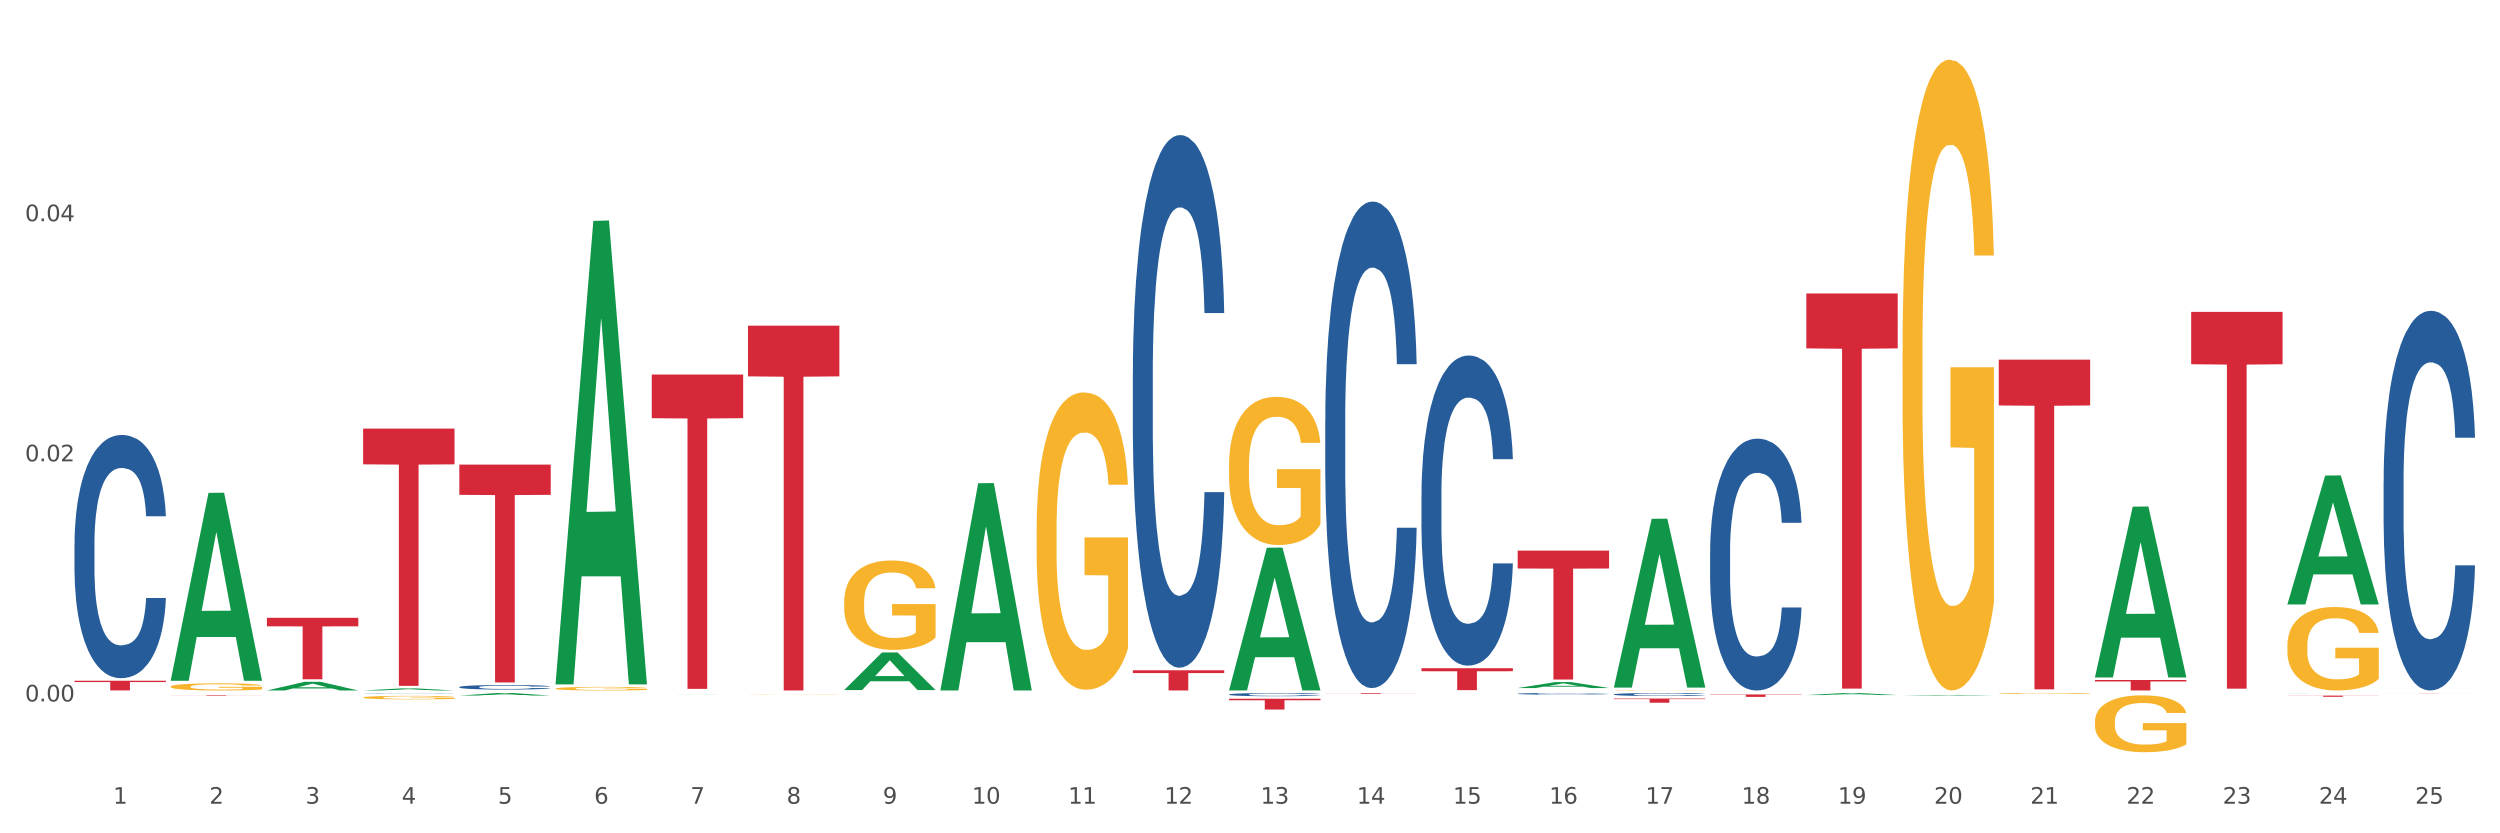 <?xml version="1.0" encoding="utf-8" standalone="no"?>
<!DOCTYPE svg PUBLIC "-//W3C//DTD SVG 1.1//EN"
  "http://www.w3.org/Graphics/SVG/1.1/DTD/svg11.dtd">
<svg xmlns:xlink="http://www.w3.org/1999/xlink" width="1080pt" height="360pt" viewBox="0 0 1080 360" xmlns="http://www.w3.org/2000/svg" version="1.1">
 <rect x="0" y="0" width="1080" height="360" fill="#333333" stroke="none"/>
 <defs>
  <style type="text/css">*{stroke-linejoin: round; stroke-linecap: butt}</style>
 </defs>
 <g id="figure_1">
  <g id="patch_1">
   <path d="M 0 360 
L 1080 360 
L 1080 0 
L 0 0 
z
" style="fill: #ffffff; stroke: #ffffff; stroke-linejoin: miter"/>
  </g>
  <g id="axes_1">
   <g id="matplotlib.axis_1">
    <g id="xtick_1">
     <g id="text_1">
      <!-- 1 -->
      <g style="fill: #4d4d4d" transform="translate(48.864 347.204) scale(0.096 -0.096)">
       <defs>
        <path id="DejaVuSans-31" d="M 794 531 
L 1825 531 
L 1825 4091 
L 703 3866 
L 703 4441 
L 1819 4666 
L 2450 4666 
L 2450 531 
L 3481 531 
L 3481 0 
L 794 0 
L 794 531 
z
" transform="scale(0.016)"/>
       </defs>
       <use xlink:href="#DejaVuSans-31"/>
      </g>
     </g>
    </g>
    <g id="xtick_2">
     <g id="text_2">
      <!-- 2 -->
      <g style="fill: #4d4d4d" transform="translate(90.428 347.204) scale(0.096 -0.096)">
       <defs>
        <path id="DejaVuSans-32" d="M 1228 531 
L 3431 531 
L 3431 0 
L 469 0 
L 469 531 
Q 828 903 1448 1529 
Q 2069 2156 2228 2338 
Q 2531 2678 2651 2914 
Q 2772 3150 2772 3378 
Q 2772 3750 2511 3984 
Q 2250 4219 1831 4219 
Q 1534 4219 1204 4116 
Q 875 4013 500 3803 
L 500 4441 
Q 881 4594 1212 4672 
Q 1544 4750 1819 4750 
Q 2544 4750 2975 4387 
Q 3406 4025 3406 3419 
Q 3406 3131 3298 2873 
Q 3191 2616 2906 2266 
Q 2828 2175 2409 1742 
Q 1991 1309 1228 531 
z
" transform="scale(0.016)"/>
       </defs>
       <use xlink:href="#DejaVuSans-32"/>
      </g>
     </g>
    </g>
    <g id="xtick_3">
     <g id="text_3">
      <!-- 3 -->
      <g style="fill: #4d4d4d" transform="translate(131.992 347.204) scale(0.096 -0.096)">
       <defs>
        <path id="DejaVuSans-33" d="M 2597 2516 
Q 3050 2419 3304 2112 
Q 3559 1806 3559 1356 
Q 3559 666 3084 287 
Q 2609 -91 1734 -91 
Q 1441 -91 1130 -33 
Q 819 25 488 141 
L 488 750 
Q 750 597 1062 519 
Q 1375 441 1716 441 
Q 2309 441 2620 675 
Q 2931 909 2931 1356 
Q 2931 1769 2642 2001 
Q 2353 2234 1838 2234 
L 1294 2234 
L 1294 2753 
L 1863 2753 
Q 2328 2753 2575 2939 
Q 2822 3125 2822 3475 
Q 2822 3834 2567 4026 
Q 2313 4219 1838 4219 
Q 1578 4219 1281 4162 
Q 984 4106 628 3988 
L 628 4550 
Q 988 4650 1302 4700 
Q 1616 4750 1894 4750 
Q 2613 4750 3031 4423 
Q 3450 4097 3450 3541 
Q 3450 3153 3228 2886 
Q 3006 2619 2597 2516 
z
" transform="scale(0.016)"/>
       </defs>
       <use xlink:href="#DejaVuSans-33"/>
      </g>
     </g>
    </g>
    <g id="xtick_4">
     <g id="text_4">
      <!-- 4 -->
      <g style="fill: #4d4d4d" transform="translate(173.556 347.204) scale(0.096 -0.096)">
       <defs>
        <path id="DejaVuSans-34" d="M 2419 4116 
L 825 1625 
L 2419 1625 
L 2419 4116 
z
M 2253 4666 
L 3047 4666 
L 3047 1625 
L 3713 1625 
L 3713 1100 
L 3047 1100 
L 3047 0 
L 2419 0 
L 2419 1100 
L 313 1100 
L 313 1709 
L 2253 4666 
z
" transform="scale(0.016)"/>
       </defs>
       <use xlink:href="#DejaVuSans-34"/>
      </g>
     </g>
    </g>
    <g id="xtick_5">
     <g id="text_5">
      <!-- 5 -->
      <g style="fill: #4d4d4d" transform="translate(215.12 347.204) scale(0.096 -0.096)">
       <defs>
        <path id="DejaVuSans-35" d="M 691 4666 
L 3169 4666 
L 3169 4134 
L 1269 4134 
L 1269 2991 
Q 1406 3038 1543 3061 
Q 1681 3084 1819 3084 
Q 2600 3084 3056 2656 
Q 3513 2228 3513 1497 
Q 3513 744 3044 326 
Q 2575 -91 1722 -91 
Q 1428 -91 1123 -41 
Q 819 9 494 109 
L 494 744 
Q 775 591 1075 516 
Q 1375 441 1709 441 
Q 2250 441 2565 725 
Q 2881 1009 2881 1497 
Q 2881 1984 2565 2268 
Q 2250 2553 1709 2553 
Q 1456 2553 1204 2497 
Q 953 2441 691 2322 
L 691 4666 
z
" transform="scale(0.016)"/>
       </defs>
       <use xlink:href="#DejaVuSans-35"/>
      </g>
     </g>
    </g>
    <g id="xtick_6">
     <g id="text_6">
      <!-- 6 -->
      <g style="fill: #4d4d4d" transform="translate(256.685 347.204) scale(0.096 -0.096)">
       <defs>
        <path id="DejaVuSans-36" d="M 2113 2584 
Q 1688 2584 1439 2293 
Q 1191 2003 1191 1497 
Q 1191 994 1439 701 
Q 1688 409 2113 409 
Q 2538 409 2786 701 
Q 3034 994 3034 1497 
Q 3034 2003 2786 2293 
Q 2538 2584 2113 2584 
z
M 3366 4563 
L 3366 3988 
Q 3128 4100 2886 4159 
Q 2644 4219 2406 4219 
Q 1781 4219 1451 3797 
Q 1122 3375 1075 2522 
Q 1259 2794 1537 2939 
Q 1816 3084 2150 3084 
Q 2853 3084 3261 2657 
Q 3669 2231 3669 1497 
Q 3669 778 3244 343 
Q 2819 -91 2113 -91 
Q 1303 -91 875 529 
Q 447 1150 447 2328 
Q 447 3434 972 4092 
Q 1497 4750 2381 4750 
Q 2619 4750 2861 4703 
Q 3103 4656 3366 4563 
z
" transform="scale(0.016)"/>
       </defs>
       <use xlink:href="#DejaVuSans-36"/>
      </g>
     </g>
    </g>
    <g id="xtick_7">
     <g id="text_7">
      <!-- 7 -->
      <g style="fill: #4d4d4d" transform="translate(298.249 347.204) scale(0.096 -0.096)">
       <defs>
        <path id="DejaVuSans-37" d="M 525 4666 
L 3525 4666 
L 3525 4397 
L 1831 0 
L 1172 0 
L 2766 4134 
L 525 4134 
L 525 4666 
z
" transform="scale(0.016)"/>
       </defs>
       <use xlink:href="#DejaVuSans-37"/>
      </g>
     </g>
    </g>
    <g id="xtick_8">
     <g id="text_8">
      <!-- 8 -->
      <g style="fill: #4d4d4d" transform="translate(339.813 347.204) scale(0.096 -0.096)">
       <defs>
        <path id="DejaVuSans-38" d="M 2034 2216 
Q 1584 2216 1326 1975 
Q 1069 1734 1069 1313 
Q 1069 891 1326 650 
Q 1584 409 2034 409 
Q 2484 409 2743 651 
Q 3003 894 3003 1313 
Q 3003 1734 2745 1975 
Q 2488 2216 2034 2216 
z
M 1403 2484 
Q 997 2584 770 2862 
Q 544 3141 544 3541 
Q 544 4100 942 4425 
Q 1341 4750 2034 4750 
Q 2731 4750 3128 4425 
Q 3525 4100 3525 3541 
Q 3525 3141 3298 2862 
Q 3072 2584 2669 2484 
Q 3125 2378 3379 2068 
Q 3634 1759 3634 1313 
Q 3634 634 3220 271 
Q 2806 -91 2034 -91 
Q 1263 -91 848 271 
Q 434 634 434 1313 
Q 434 1759 690 2068 
Q 947 2378 1403 2484 
z
M 1172 3481 
Q 1172 3119 1398 2916 
Q 1625 2713 2034 2713 
Q 2441 2713 2670 2916 
Q 2900 3119 2900 3481 
Q 2900 3844 2670 4047 
Q 2441 4250 2034 4250 
Q 1625 4250 1398 4047 
Q 1172 3844 1172 3481 
z
" transform="scale(0.016)"/>
       </defs>
       <use xlink:href="#DejaVuSans-38"/>
      </g>
     </g>
    </g>
    <g id="xtick_9">
     <g id="text_9">
      <!-- 9 -->
      <g style="fill: #4d4d4d" transform="translate(381.377 347.204) scale(0.096 -0.096)">
       <defs>
        <path id="DejaVuSans-39" d="M 703 97 
L 703 672 
Q 941 559 1184 500 
Q 1428 441 1663 441 
Q 2288 441 2617 861 
Q 2947 1281 2994 2138 
Q 2813 1869 2534 1725 
Q 2256 1581 1919 1581 
Q 1219 1581 811 2004 
Q 403 2428 403 3163 
Q 403 3881 828 4315 
Q 1253 4750 1959 4750 
Q 2769 4750 3195 4129 
Q 3622 3509 3622 2328 
Q 3622 1225 3098 567 
Q 2575 -91 1691 -91 
Q 1453 -91 1209 -44 
Q 966 3 703 97 
z
M 1959 2075 
Q 2384 2075 2632 2365 
Q 2881 2656 2881 3163 
Q 2881 3666 2632 3958 
Q 2384 4250 1959 4250 
Q 1534 4250 1286 3958 
Q 1038 3666 1038 3163 
Q 1038 2656 1286 2365 
Q 1534 2075 1959 2075 
z
" transform="scale(0.016)"/>
       </defs>
       <use xlink:href="#DejaVuSans-39"/>
      </g>
     </g>
    </g>
    <g id="xtick_10">
     <g id="text_10">
      <!-- 10 -->
      <g style="fill: #4d4d4d" transform="translate(419.887 347.204) scale(0.096 -0.096)">
       <defs>
        <path id="DejaVuSans-30" d="M 2034 4250 
Q 1547 4250 1301 3770 
Q 1056 3291 1056 2328 
Q 1056 1369 1301 889 
Q 1547 409 2034 409 
Q 2525 409 2770 889 
Q 3016 1369 3016 2328 
Q 3016 3291 2770 3770 
Q 2525 4250 2034 4250 
z
M 2034 4750 
Q 2819 4750 3233 4129 
Q 3647 3509 3647 2328 
Q 3647 1150 3233 529 
Q 2819 -91 2034 -91 
Q 1250 -91 836 529 
Q 422 1150 422 2328 
Q 422 3509 836 4129 
Q 1250 4750 2034 4750 
z
" transform="scale(0.016)"/>
       </defs>
       <use xlink:href="#DejaVuSans-31"/>
       <use xlink:href="#DejaVuSans-30" transform="translate(63.623 0)"/>
      </g>
     </g>
    </g>
    <g id="xtick_11">
     <g id="text_11">
      <!-- 11 -->
      <g style="fill: #4d4d4d" transform="translate(461.451 347.204) scale(0.096 -0.096)">
       <use xlink:href="#DejaVuSans-31"/>
       <use xlink:href="#DejaVuSans-31" transform="translate(63.623 0)"/>
      </g>
     </g>
    </g>
    <g id="xtick_12">
     <g id="text_12">
      <!-- 12 -->
      <g style="fill: #4d4d4d" transform="translate(503.015 347.204) scale(0.096 -0.096)">
       <use xlink:href="#DejaVuSans-31"/>
       <use xlink:href="#DejaVuSans-32" transform="translate(63.623 0)"/>
      </g>
     </g>
    </g>
    <g id="xtick_13">
     <g id="text_13">
      <!-- 13 -->
      <g style="fill: #4d4d4d" transform="translate(544.58 347.204) scale(0.096 -0.096)">
       <use xlink:href="#DejaVuSans-31"/>
       <use xlink:href="#DejaVuSans-33" transform="translate(63.623 0)"/>
      </g>
     </g>
    </g>
    <g id="xtick_14">
     <g id="text_14">
      <!-- 14 -->
      <g style="fill: #4d4d4d" transform="translate(586.144 347.204) scale(0.096 -0.096)">
       <use xlink:href="#DejaVuSans-31"/>
       <use xlink:href="#DejaVuSans-34" transform="translate(63.623 0)"/>
      </g>
     </g>
    </g>
    <g id="xtick_15">
     <g id="text_15">
      <!-- 15 -->
      <g style="fill: #4d4d4d" transform="translate(627.708 347.204) scale(0.096 -0.096)">
       <use xlink:href="#DejaVuSans-31"/>
       <use xlink:href="#DejaVuSans-35" transform="translate(63.623 0)"/>
      </g>
     </g>
    </g>
    <g id="xtick_16">
     <g id="text_16">
      <!-- 16 -->
      <g style="fill: #4d4d4d" transform="translate(669.272 347.204) scale(0.096 -0.096)">
       <use xlink:href="#DejaVuSans-31"/>
       <use xlink:href="#DejaVuSans-36" transform="translate(63.623 0)"/>
      </g>
     </g>
    </g>
    <g id="xtick_17">
     <g id="text_17">
      <!-- 17 -->
      <g style="fill: #4d4d4d" transform="translate(710.836 347.204) scale(0.096 -0.096)">
       <use xlink:href="#DejaVuSans-31"/>
       <use xlink:href="#DejaVuSans-37" transform="translate(63.623 0)"/>
      </g>
     </g>
    </g>
    <g id="xtick_18">
     <g id="text_18">
      <!-- 18 -->
      <g style="fill: #4d4d4d" transform="translate(752.4 347.204) scale(0.096 -0.096)">
       <use xlink:href="#DejaVuSans-31"/>
       <use xlink:href="#DejaVuSans-38" transform="translate(63.623 0)"/>
      </g>
     </g>
    </g>
    <g id="xtick_19">
     <g id="text_19">
      <!-- 19 -->
      <g style="fill: #4d4d4d" transform="translate(793.964 347.204) scale(0.096 -0.096)">
       <use xlink:href="#DejaVuSans-31"/>
       <use xlink:href="#DejaVuSans-39" transform="translate(63.623 0)"/>
      </g>
     </g>
    </g>
    <g id="xtick_20">
     <g id="text_20">
      <!-- 20 -->
      <g style="fill: #4d4d4d" transform="translate(835.528 347.204) scale(0.096 -0.096)">
       <use xlink:href="#DejaVuSans-32"/>
       <use xlink:href="#DejaVuSans-30" transform="translate(63.623 0)"/>
      </g>
     </g>
    </g>
    <g id="xtick_21">
     <g id="text_21">
      <!-- 21 -->
      <g style="fill: #4d4d4d" transform="translate(877.093 347.204) scale(0.096 -0.096)">
       <use xlink:href="#DejaVuSans-32"/>
       <use xlink:href="#DejaVuSans-31" transform="translate(63.623 0)"/>
      </g>
     </g>
    </g>
    <g id="xtick_22">
     <g id="text_22">
      <!-- 22 -->
      <g style="fill: #4d4d4d" transform="translate(918.657 347.204) scale(0.096 -0.096)">
       <use xlink:href="#DejaVuSans-32"/>
       <use xlink:href="#DejaVuSans-32" transform="translate(63.623 0)"/>
      </g>
     </g>
    </g>
    <g id="xtick_23">
     <g id="text_23">
      <!-- 23 -->
      <g style="fill: #4d4d4d" transform="translate(960.221 347.204) scale(0.096 -0.096)">
       <use xlink:href="#DejaVuSans-32"/>
       <use xlink:href="#DejaVuSans-33" transform="translate(63.623 0)"/>
      </g>
     </g>
    </g>
    <g id="xtick_24">
     <g id="text_24">
      <!-- 24 -->
      <g style="fill: #4d4d4d" transform="translate(1001.785 347.204) scale(0.096 -0.096)">
       <use xlink:href="#DejaVuSans-32"/>
       <use xlink:href="#DejaVuSans-34" transform="translate(63.623 0)"/>
      </g>
     </g>
    </g>
    <g id="xtick_25">
     <g id="text_25">
      <!-- 25 -->
      <g style="fill: #4d4d4d" transform="translate(1043.349 347.204) scale(0.096 -0.096)">
       <use xlink:href="#DejaVuSans-32"/>
       <use xlink:href="#DejaVuSans-35" transform="translate(63.623 0)"/>
      </g>
     </g>
    </g>
    <g id="xtick_26"/>
    <g id="xtick_27"/>
    <g id="xtick_28"/>
    <g id="xtick_29"/>
    <g id="xtick_30"/>
    <g id="xtick_31"/>
    <g id="xtick_32"/>
    <g id="xtick_33"/>
    <g id="xtick_34"/>
    <g id="xtick_35"/>
    <g id="xtick_36"/>
    <g id="xtick_37"/>
    <g id="xtick_38"/>
    <g id="xtick_39"/>
    <g id="xtick_40"/>
    <g id="xtick_41"/>
    <g id="xtick_42"/>
    <g id="xtick_43"/>
    <g id="xtick_44"/>
    <g id="xtick_45"/>
    <g id="xtick_46"/>
    <g id="xtick_47"/>
    <g id="xtick_48"/>
    <g id="xtick_49"/>
   </g>
   <g id="matplotlib.axis_2">
    <g id="ytick_1">
     <g id="text_26">
      <!-- 0.00 -->
      <g style="fill: #4d4d4d" transform="translate(10.8 303.031) scale(0.096 -0.096)">
       <defs>
        <path id="DejaVuSans-2e" d="M 684 794 
L 1344 794 
L 1344 0 
L 684 0 
L 684 794 
z
" transform="scale(0.016)"/>
       </defs>
       <use xlink:href="#DejaVuSans-30"/>
       <use xlink:href="#DejaVuSans-2e" transform="translate(63.623 0)"/>
       <use xlink:href="#DejaVuSans-30" transform="translate(95.41 0)"/>
       <use xlink:href="#DejaVuSans-30" transform="translate(159.033 0)"/>
      </g>
     </g>
    </g>
    <g id="ytick_2">
     <g id="text_27">
      <!-- 0.02 -->
      <g style="fill: #4d4d4d" transform="translate(10.8 199.299) scale(0.096 -0.096)">
       <use xlink:href="#DejaVuSans-30"/>
       <use xlink:href="#DejaVuSans-2e" transform="translate(63.623 0)"/>
       <use xlink:href="#DejaVuSans-30" transform="translate(95.41 0)"/>
       <use xlink:href="#DejaVuSans-32" transform="translate(159.033 0)"/>
      </g>
     </g>
    </g>
    <g id="ytick_3">
     <g id="text_28">
      <!-- 0.04 -->
      <g style="fill: #4d4d4d" transform="translate(10.8 95.567) scale(0.096 -0.096)">
       <use xlink:href="#DejaVuSans-30"/>
       <use xlink:href="#DejaVuSans-2e" transform="translate(63.623 0)"/>
       <use xlink:href="#DejaVuSans-30" transform="translate(95.41 0)"/>
       <use xlink:href="#DejaVuSans-34" transform="translate(159.033 0)"/>
      </g>
     </g>
    </g>
    <g id="ytick_4"/>
    <g id="ytick_5"/>
    <g id="ytick_6"/>
   </g>
   <g id="PolyCollection_1">
    <path d="M 73.739 293.955 
L 73.78 293.879 
L 90.063 212.926 
L 96.82 212.85 
L 113.225 294.108 
L 105.409 294.108 
L 101.868 275.186 
L 85.056 275.186 
L 84.934 275.491 
L 81.514 294.108 
L 73.739 294.108 
L 73.739 293.955 
L 87.172 263.894 
L 99.751 263.817 
L 93.523 230.17 
L 93.441 230.017 
L 93.36 230.246 
L 87.132 263.817 
L 87.172 263.894 
L 73.739 293.955 
z
" clip-path="url(#p3f28822958)" style="fill: #109648"/>
    <path d="M 697.201 301.775 
L 736.687 301.775 
L 736.687 302.027 
L 721.155 302.029 
L 721.155 303.592 
L 712.64 303.592 
L 712.64 302.029 
L 697.201 302.027 
L 697.201 301.776 
L 697.201 301.775 
z
" clip-path="url(#p3f28822958)" style="fill: #d62839"/>
    <path d="M 655.637 237.848 
L 695.123 237.848 
L 695.123 245.591 
L 679.59 245.643 
L 679.59 293.568 
L 671.076 293.568 
L 671.076 245.643 
L 655.637 245.591 
L 655.637 237.9 
L 655.637 237.848 
z
" clip-path="url(#p3f28822958)" style="fill: #d62839"/>
    <path d="M 614.073 288.653 
L 653.559 288.653 
L 653.559 289.972 
L 638.026 289.981 
L 638.026 298.146 
L 629.512 298.146 
L 629.512 289.981 
L 614.073 289.972 
L 614.073 288.662 
L 614.073 288.653 
z
" clip-path="url(#p3f28822958)" style="fill: #d62839"/>
    <path d="M 572.509 299.384 
L 611.995 299.384 
L 611.995 299.428 
L 596.462 299.428 
L 596.462 299.698 
L 587.947 299.698 
L 587.947 299.428 
L 572.509 299.428 
L 572.509 299.384 
L 572.509 299.384 
z
" clip-path="url(#p3f28822958)" style="fill: #d62839"/>
    <path d="M 530.945 301.863 
L 570.43 301.863 
L 570.43 302.512 
L 554.898 302.516 
L 554.898 306.532 
L 546.383 306.532 
L 546.383 302.516 
L 530.945 302.512 
L 530.945 301.867 
L 530.945 301.863 
z
" clip-path="url(#p3f28822958)" style="fill: #d62839"/>
    <path d="M 489.38 289.555 
L 528.866 289.555 
L 528.866 290.769 
L 513.334 290.777 
L 513.334 298.29 
L 504.819 298.29 
L 504.819 290.777 
L 489.38 290.769 
L 489.38 289.563 
L 489.38 289.555 
z
" clip-path="url(#p3f28822958)" style="fill: #d62839"/>
    <path d="M 323.124 140.693 
L 362.61 140.693 
L 362.61 162.594 
L 347.077 162.742 
L 347.077 298.29 
L 338.563 298.29 
L 338.563 162.742 
L 323.124 162.594 
L 323.124 140.841 
L 323.124 140.693 
z
" clip-path="url(#p3f28822958)" style="fill: #d62839"/>
    <path d="M 281.56 161.785 
L 321.046 161.785 
L 321.046 180.657 
L 305.513 180.784 
L 305.513 297.587 
L 296.999 297.587 
L 296.999 180.784 
L 281.56 180.657 
L 281.56 161.912 
L 281.56 161.785 
z
" clip-path="url(#p3f28822958)" style="fill: #d62839"/>
    <path d="M 198.432 200.695 
L 237.917 200.695 
L 237.917 213.776 
L 222.385 213.865 
L 222.385 294.827 
L 213.87 294.827 
L 213.87 213.865 
L 198.432 213.776 
L 198.432 200.784 
L 198.432 200.695 
z
" clip-path="url(#p3f28822958)" style="fill: #d62839"/>
    <path d="M 156.867 185.154 
L 196.353 185.154 
L 196.353 200.599 
L 180.821 200.703 
L 180.821 296.295 
L 172.306 296.295 
L 172.306 200.703 
L 156.867 200.599 
L 156.867 185.259 
L 156.867 185.154 
z
" clip-path="url(#p3f28822958)" style="fill: #d62839"/>
    <path d="M 115.303 266.881 
L 154.789 266.881 
L 154.789 270.572 
L 139.257 270.597 
L 139.257 293.441 
L 130.742 293.441 
L 130.742 270.597 
L 115.303 270.572 
L 115.303 266.906 
L 115.303 266.881 
z
" clip-path="url(#p3f28822958)" style="fill: #d62839"/>
    <path d="M 73.739 300.272 
L 113.225 300.272 
L 113.225 300.306 
L 97.693 300.306 
L 97.693 300.518 
L 89.178 300.518 
L 89.178 300.306 
L 73.739 300.306 
L 73.739 300.272 
L 73.739 300.272 
z
" clip-path="url(#p3f28822958)" style="fill: #d62839"/>
    <path d="M 32.175 294.073 
L 71.661 294.073 
L 71.661 294.654 
L 56.129 294.657 
L 56.129 298.252 
L 47.614 298.252 
L 47.614 294.657 
L 32.175 294.654 
L 32.175 294.077 
L 32.175 294.073 
z
" clip-path="url(#p3f28822958)" style="fill: #d62839"/>
    <path d="M 988.15 278.893 
L 988.197 278.86 
L 988.197 277.675 
L 988.29 276.654 
L 988.756 274.184 
L 989.455 272.142 
L 989.968 271.056 
L 990.481 270.166 
L 991.087 269.277 
L 991.833 268.355 
L 993.185 267.005 
L 994.024 266.314 
L 995.049 265.589 
L 996.914 264.535 
L 998.266 263.943 
L 999.665 263.449 
L 1001.949 262.856 
L 1003.441 262.592 
L 1005.026 262.395 
L 1006.937 262.263 
L 1008.382 262.23 
L 1011.552 262.329 
L 1014.256 262.625 
L 1015.562 262.856 
L 1017.24 263.251 
L 1018.126 263.514 
L 1019.571 264.041 
L 1021.063 264.733 
L 1022.088 265.326 
L 1023.627 266.445 
L 1024.792 267.565 
L 1025.864 268.948 
L 1026.424 269.903 
L 1026.843 270.792 
L 1027.216 271.813 
L 1027.589 273.427 
L 1019.198 273.427 
L 1018.872 272.274 
L 1018.359 271.187 
L 1017.613 270.134 
L 1016.96 269.475 
L 1015.841 268.652 
L 1014.816 268.125 
L 1013.744 267.73 
L 1012.438 267.4 
L 1011.413 267.236 
L 1009.967 267.104 
L 1007.124 267.137 
L 1005.212 267.4 
L 1003.907 267.73 
L 1003.068 268.026 
L 1002.322 268.355 
L 1001.483 268.816 
L 1000.504 269.508 
L 999.805 270.134 
L 999.105 270.924 
L 998.546 271.714 
L 998.033 272.636 
L 997.614 273.624 
L 997.287 274.645 
L 997.007 275.896 
L 996.774 277.971 
L 996.774 282.483 
L 996.868 283.504 
L 997.101 284.854 
L 997.38 285.875 
L 997.847 287.093 
L 998.266 287.916 
L 999.059 289.102 
L 999.944 290.09 
L 1000.644 290.715 
L 1001.343 291.242 
L 1002.555 291.967 
L 1003.907 292.56 
L 1005.072 292.922 
L 1006.658 293.251 
L 1007.73 293.383 
L 1008.662 293.449 
L 1010.946 293.449 
L 1012.578 293.35 
L 1014.396 293.119 
L 1015.795 292.823 
L 1016.96 292.461 
L 1018.266 291.868 
L 1019.105 291.308 
L 1019.105 284.426 
L 1008.849 284.393 
L 1008.849 279.815 
L 1027.636 279.815 
L 1027.636 293.251 
L 1026.843 293.943 
L 1025.958 294.568 
L 1025.025 295.128 
L 1023.627 295.82 
L 1021.948 296.478 
L 1020.457 296.939 
L 1018.872 297.335 
L 1017.007 297.697 
L 1014.583 298.026 
L 1013.091 298.158 
L 1011.226 298.257 
L 1009.035 298.29 
L 1007.124 298.224 
L 1005.259 298.059 
L 1003.301 297.763 
L 1001.39 297.335 
L 999.944 296.906 
L 998.499 296.38 
L 996.961 295.688 
L 995.749 295.029 
L 994.816 294.437 
L 993.791 293.679 
L 992.672 292.691 
L 991.833 291.802 
L 991.087 290.88 
L 990.294 289.695 
L 989.735 288.674 
L 989.176 287.389 
L 988.849 286.434 
L 988.476 284.952 
L 988.197 282.878 
L 988.15 278.893 
z
" clip-path="url(#p3f28822958)" style="fill: #f7b32b"/>
    <path d="M 905.022 311.742 
L 905.068 311.719 
L 905.068 310.912 
L 905.162 310.217 
L 905.628 308.535 
L 906.327 307.145 
L 906.84 306.405 
L 907.353 305.799 
L 907.959 305.194 
L 908.705 304.566 
L 910.056 303.647 
L 910.896 303.176 
L 911.921 302.682 
L 913.786 301.965 
L 915.138 301.561 
L 916.536 301.225 
L 918.821 300.821 
L 920.313 300.642 
L 921.898 300.507 
L 923.809 300.417 
L 925.254 300.395 
L 928.424 300.462 
L 931.128 300.664 
L 932.433 300.821 
L 934.112 301.09 
L 934.997 301.27 
L 936.443 301.628 
L 937.934 302.099 
L 938.96 302.503 
L 940.498 303.265 
L 941.664 304.028 
L 942.736 304.97 
L 943.296 305.62 
L 943.715 306.225 
L 944.088 306.92 
L 944.461 308.019 
L 936.07 308.019 
L 935.743 307.234 
L 935.231 306.494 
L 934.485 305.777 
L 933.832 305.328 
L 932.713 304.768 
L 931.688 304.409 
L 930.615 304.14 
L 929.31 303.916 
L 928.284 303.803 
L 926.839 303.714 
L 923.995 303.736 
L 922.084 303.916 
L 920.779 304.14 
L 919.94 304.342 
L 919.194 304.566 
L 918.355 304.88 
L 917.376 305.351 
L 916.676 305.777 
L 915.977 306.315 
L 915.418 306.853 
L 914.905 307.481 
L 914.485 308.154 
L 914.159 308.849 
L 913.879 309.701 
L 913.646 311.114 
L 913.646 314.186 
L 913.739 314.881 
L 913.972 315.8 
L 914.252 316.496 
L 914.718 317.325 
L 915.138 317.886 
L 915.93 318.693 
L 916.816 319.366 
L 917.515 319.792 
L 918.215 320.151 
L 919.427 320.644 
L 920.779 321.048 
L 921.944 321.294 
L 923.529 321.519 
L 924.601 321.608 
L 925.534 321.653 
L 927.818 321.653 
L 929.45 321.586 
L 931.268 321.429 
L 932.667 321.227 
L 933.832 320.98 
L 935.137 320.577 
L 935.976 320.196 
L 935.976 315.509 
L 925.72 315.486 
L 925.72 312.37 
L 944.508 312.37 
L 944.508 321.519 
L 943.715 321.99 
L 942.829 322.416 
L 941.897 322.797 
L 940.498 323.268 
L 938.82 323.716 
L 937.328 324.03 
L 935.743 324.299 
L 933.879 324.546 
L 931.454 324.77 
L 929.963 324.86 
L 928.098 324.927 
L 925.907 324.95 
L 923.995 324.905 
L 922.131 324.793 
L 920.173 324.591 
L 918.261 324.299 
L 916.816 324.008 
L 915.371 323.649 
L 913.833 323.178 
L 912.621 322.73 
L 911.688 322.326 
L 910.663 321.81 
L 909.544 321.137 
L 908.705 320.532 
L 907.959 319.904 
L 907.166 319.097 
L 906.607 318.402 
L 906.047 317.527 
L 905.721 316.877 
L 905.348 315.868 
L 905.068 314.455 
L 905.022 311.742 
z
" clip-path="url(#p3f28822958)" style="fill: #f7b32b"/>
    <path d="M 738.765 300.005 
L 778.251 300.005 
L 778.251 300.15 
L 762.719 300.151 
L 762.719 301.05 
L 754.204 301.05 
L 754.204 300.151 
L 738.765 300.15 
L 738.765 300.006 
L 738.765 300.005 
z
" clip-path="url(#p3f28822958)" style="fill: #d62839"/>
    <path d="M 863.458 299.578 
L 863.504 299.577 
L 863.504 299.564 
L 863.597 299.552 
L 864.064 299.523 
L 864.763 299.499 
L 865.276 299.487 
L 865.788 299.476 
L 866.395 299.466 
L 867.14 299.455 
L 868.492 299.44 
L 869.332 299.432 
L 870.357 299.423 
L 872.222 299.411 
L 873.574 299.404 
L 874.972 299.398 
L 877.257 299.391 
L 878.748 299.388 
L 880.333 299.386 
L 882.245 299.384 
L 883.69 299.384 
L 886.86 299.385 
L 889.564 299.389 
L 890.869 299.391 
L 892.548 299.396 
L 893.433 299.399 
L 894.878 299.405 
L 896.37 299.413 
L 897.396 299.42 
L 898.934 299.433 
L 900.1 299.446 
L 901.172 299.462 
L 901.731 299.473 
L 902.151 299.484 
L 902.524 299.495 
L 902.897 299.514 
L 894.506 299.514 
L 894.179 299.501 
L 893.666 299.488 
L 892.92 299.476 
L 892.268 299.468 
L 891.149 299.459 
L 890.123 299.453 
L 889.051 299.448 
L 887.746 299.444 
L 886.72 299.442 
L 885.275 299.441 
L 882.431 299.441 
L 880.52 299.444 
L 879.215 299.448 
L 878.376 299.451 
L 877.63 299.455 
L 876.79 299.461 
L 875.811 299.469 
L 875.112 299.476 
L 874.413 299.485 
L 873.854 299.494 
L 873.341 299.505 
L 872.921 299.517 
L 872.595 299.528 
L 872.315 299.543 
L 872.082 299.567 
L 872.082 299.62 
L 872.175 299.631 
L 872.408 299.647 
L 872.688 299.659 
L 873.154 299.673 
L 873.574 299.683 
L 874.366 299.696 
L 875.252 299.708 
L 875.951 299.715 
L 876.651 299.721 
L 877.863 299.73 
L 879.215 299.737 
L 880.38 299.741 
L 881.965 299.745 
L 883.037 299.746 
L 883.97 299.747 
L 886.254 299.747 
L 887.886 299.746 
L 889.704 299.743 
L 891.102 299.74 
L 892.268 299.736 
L 893.573 299.729 
L 894.412 299.722 
L 894.412 299.642 
L 884.156 299.642 
L 884.156 299.589 
L 902.943 299.589 
L 902.943 299.745 
L 902.151 299.753 
L 901.265 299.76 
L 900.333 299.767 
L 898.934 299.775 
L 897.256 299.782 
L 895.764 299.788 
L 894.179 299.792 
L 892.314 299.796 
L 889.89 299.8 
L 888.398 299.802 
L 886.534 299.803 
L 884.343 299.803 
L 882.431 299.803 
L 880.567 299.801 
L 878.609 299.797 
L 876.697 299.792 
L 875.252 299.787 
L 873.807 299.781 
L 872.268 299.773 
L 871.056 299.765 
L 870.124 299.759 
L 869.098 299.75 
L 867.98 299.738 
L 867.14 299.728 
L 866.395 299.717 
L 865.602 299.703 
L 865.043 299.692 
L 864.483 299.677 
L 864.157 299.665 
L 863.784 299.648 
L 863.504 299.624 
L 863.458 299.578 
z
" clip-path="url(#p3f28822958)" style="fill: #f7b32b"/>
    <path d="M 780.329 126.781 
L 819.815 126.781 
L 819.815 150.503 
L 804.283 150.664 
L 804.283 297.484 
L 795.768 297.484 
L 795.768 150.664 
L 780.329 150.503 
L 780.329 126.942 
L 780.329 126.781 
z
" clip-path="url(#p3f28822958)" style="fill: #d62839"/>
    <path d="M 946.586 134.731 
L 986.072 134.731 
L 986.072 157.351 
L 970.539 157.503 
L 970.539 297.499 
L 962.025 297.499 
L 962.025 157.503 
L 946.586 157.351 
L 946.586 134.884 
L 946.586 134.731 
z
" clip-path="url(#p3f28822958)" style="fill: #d62839"/>
    <path d="M 73.739 296.629 
L 73.786 296.626 
L 73.786 296.525 
L 73.879 296.437 
L 74.345 296.226 
L 75.044 296.051 
L 75.557 295.958 
L 76.07 295.882 
L 76.676 295.806 
L 77.422 295.727 
L 78.774 295.611 
L 79.613 295.552 
L 80.639 295.49 
L 82.503 295.4 
L 83.855 295.349 
L 85.254 295.307 
L 87.538 295.256 
L 89.03 295.234 
L 90.615 295.217 
L 92.526 295.205 
L 93.972 295.203 
L 97.142 295.211 
L 99.846 295.236 
L 101.151 295.256 
L 102.829 295.29 
L 103.715 295.312 
L 105.16 295.358 
L 106.652 295.417 
L 107.677 295.468 
L 109.216 295.563 
L 110.381 295.659 
L 111.454 295.778 
L 112.013 295.859 
L 112.433 295.936 
L 112.805 296.023 
L 113.178 296.161 
L 104.787 296.161 
L 104.461 296.062 
L 103.948 295.969 
L 103.202 295.879 
L 102.549 295.823 
L 101.431 295.752 
L 100.405 295.707 
L 99.333 295.673 
L 98.027 295.645 
L 97.002 295.631 
L 95.557 295.62 
L 92.713 295.623 
L 90.802 295.645 
L 89.496 295.673 
L 88.657 295.699 
L 87.911 295.727 
L 87.072 295.766 
L 86.093 295.826 
L 85.394 295.879 
L 84.694 295.947 
L 84.135 296.014 
L 83.622 296.093 
L 83.203 296.178 
L 82.876 296.265 
L 82.597 296.372 
L 82.364 296.55 
L 82.364 296.936 
L 82.457 297.024 
L 82.69 297.139 
L 82.97 297.227 
L 83.436 297.331 
L 83.855 297.401 
L 84.648 297.503 
L 85.534 297.588 
L 86.233 297.641 
L 86.932 297.686 
L 88.144 297.748 
L 89.496 297.799 
L 90.662 297.83 
L 92.247 297.858 
L 93.319 297.869 
L 94.251 297.875 
L 96.536 297.875 
L 98.167 297.867 
L 99.985 297.847 
L 101.384 297.822 
L 102.549 297.791 
L 103.855 297.74 
L 104.694 297.692 
L 104.694 297.103 
L 94.438 297.1 
L 94.438 296.708 
L 113.225 296.708 
L 113.225 297.858 
L 112.433 297.917 
L 111.547 297.971 
L 110.614 298.019 
L 109.216 298.078 
L 107.538 298.134 
L 106.046 298.174 
L 104.461 298.208 
L 102.596 298.239 
L 100.172 298.267 
L 98.68 298.278 
L 96.815 298.287 
L 94.624 298.29 
L 92.713 298.284 
L 90.848 298.27 
L 88.89 298.244 
L 86.979 298.208 
L 85.534 298.171 
L 84.088 298.126 
L 82.55 298.067 
L 81.338 298.01 
L 80.406 297.96 
L 79.38 297.895 
L 78.261 297.81 
L 77.422 297.734 
L 76.676 297.655 
L 75.884 297.554 
L 75.324 297.466 
L 74.765 297.356 
L 74.438 297.275 
L 74.065 297.148 
L 73.786 296.97 
L 73.739 296.629 
z
" clip-path="url(#p3f28822958)" style="fill: #f7b32b"/>
    <path d="M 32.175 235.114 
L 32.222 235.018 
L 32.222 232.331 
L 32.362 228.685 
L 32.875 221.967 
L 33.529 216.881 
L 34.649 210.932 
L 35.255 208.437 
L 36.049 205.654 
L 37.682 201.144 
L 39.549 197.306 
L 40.856 195.194 
L 41.836 193.851 
L 44.03 191.452 
L 45.29 190.396 
L 46.597 189.533 
L 47.717 188.957 
L 49.584 188.285 
L 51.078 187.997 
L 52.805 187.901 
L 54.252 187.997 
L 56.165 188.381 
L 58.966 189.533 
L 60.039 190.204 
L 61.486 191.356 
L 62.98 192.891 
L 64.193 194.427 
L 65.593 196.634 
L 67.04 199.513 
L 68.44 203.159 
L 69.421 206.518 
L 70.214 210.068 
L 70.914 214.386 
L 71.428 219.089 
L 71.661 223.023 
L 63.12 223.023 
L 62.886 219.472 
L 62.42 215.634 
L 61.953 213.043 
L 61.439 210.932 
L 60.646 208.533 
L 59.946 206.998 
L 58.779 205.174 
L 57.705 204.023 
L 56.819 203.351 
L 55.745 202.775 
L 53.458 202.199 
L 51.825 202.199 
L 50.798 202.391 
L 49.538 202.871 
L 48.464 203.543 
L 47.204 204.694 
L 46.224 205.942 
L 45.244 207.573 
L 44.684 208.725 
L 43.843 210.836 
L 43.283 212.563 
L 42.537 215.538 
L 42.116 217.649 
L 41.37 223.119 
L 41.043 227.149 
L 40.903 229.932 
L 40.81 233.003 
L 40.81 247.973 
L 41.09 254.69 
L 41.323 257.569 
L 41.696 260.831 
L 42.397 265.054 
L 43.423 269.18 
L 44.497 272.155 
L 45.384 273.978 
L 46.224 275.321 
L 47.064 276.377 
L 48.091 277.337 
L 48.931 277.912 
L 50.191 278.488 
L 51.685 278.776 
L 52.851 278.776 
L 55.232 278.296 
L 56.305 277.816 
L 57.332 277.145 
L 58.452 276.089 
L 59.339 274.938 
L 59.852 274.074 
L 60.693 272.251 
L 61.346 270.332 
L 61.906 268.124 
L 62.28 266.205 
L 62.7 263.326 
L 63.026 260.064 
L 63.12 258.336 
L 71.661 258.336 
L 71.474 261.791 
L 71.148 265.15 
L 70.494 269.66 
L 69.981 272.251 
L 69.187 275.417 
L 68.347 278.104 
L 67.18 281.079 
L 66.107 283.286 
L 64.987 285.205 
L 63.773 286.933 
L 61.579 289.332 
L 60.786 290.003 
L 59.106 291.155 
L 57.799 291.827 
L 55.885 292.498 
L 53.925 292.882 
L 51.871 292.978 
L 50.051 292.786 
L 48.044 292.211 
L 46.784 291.635 
L 45.384 290.771 
L 43.75 289.428 
L 42.21 287.796 
L 40.763 285.877 
L 39.409 283.67 
L 38.149 281.175 
L 36.516 277.049 
L 35.302 273.018 
L 34.415 269.276 
L 33.809 266.109 
L 33.202 262.079 
L 32.875 259.296 
L 32.362 252.579 
L 32.175 246.341 
L 32.175 235.114 
z
" clip-path="url(#p3f28822958)" style="fill: #255c99"/>
    <path d="M 156.867 299.446 
L 156.914 299.446 
L 156.914 299.442 
L 157.054 299.438 
L 157.567 299.429 
L 158.221 299.422 
L 159.341 299.414 
L 159.948 299.411 
L 160.741 299.407 
L 162.375 299.401 
L 164.242 299.396 
L 165.549 299.394 
L 166.529 299.392 
L 168.722 299.389 
L 169.983 299.387 
L 171.29 299.386 
L 172.41 299.385 
L 174.277 299.385 
L 175.77 299.384 
L 177.497 299.384 
L 178.944 299.384 
L 180.858 299.385 
L 183.658 299.386 
L 184.732 299.387 
L 186.178 299.389 
L 187.672 299.391 
L 188.886 299.393 
L 190.286 299.395 
L 191.733 299.399 
L 193.133 299.404 
L 194.113 299.408 
L 194.906 299.413 
L 195.607 299.419 
L 196.12 299.425 
L 196.353 299.43 
L 187.812 299.43 
L 187.579 299.425 
L 187.112 299.42 
L 186.645 299.417 
L 186.132 299.414 
L 185.338 299.411 
L 184.638 299.409 
L 183.471 299.407 
L 182.398 299.405 
L 181.511 299.404 
L 180.438 299.404 
L 178.151 299.403 
L 176.517 299.403 
L 175.49 299.403 
L 174.23 299.404 
L 173.156 299.405 
L 171.896 299.406 
L 170.916 299.408 
L 169.936 299.41 
L 169.376 299.411 
L 168.536 299.414 
L 167.976 299.416 
L 167.229 299.42 
L 166.809 299.423 
L 166.062 299.43 
L 165.735 299.436 
L 165.595 299.439 
L 165.502 299.443 
L 165.502 299.463 
L 165.782 299.472 
L 166.015 299.475 
L 166.389 299.48 
L 167.089 299.485 
L 168.116 299.491 
L 169.189 299.495 
L 170.076 299.497 
L 170.916 299.499 
L 171.756 299.5 
L 172.783 299.501 
L 173.623 299.502 
L 174.883 299.503 
L 176.377 299.503 
L 177.544 299.503 
L 179.924 299.503 
L 180.998 299.502 
L 182.024 299.501 
L 183.145 299.5 
L 184.031 299.498 
L 184.545 299.497 
L 185.385 299.495 
L 186.038 299.492 
L 186.599 299.489 
L 186.972 299.487 
L 187.392 299.483 
L 187.719 299.479 
L 187.812 299.476 
L 196.353 299.476 
L 196.167 299.481 
L 195.84 299.485 
L 195.186 299.491 
L 194.673 299.495 
L 193.88 299.499 
L 193.039 299.502 
L 191.873 299.506 
L 190.799 299.509 
L 189.679 299.512 
L 188.465 299.514 
L 186.272 299.517 
L 185.478 299.518 
L 183.798 299.519 
L 182.491 299.52 
L 180.578 299.521 
L 178.617 299.522 
L 176.564 299.522 
L 174.743 299.522 
L 172.736 299.521 
L 171.476 299.52 
L 170.076 299.519 
L 168.442 299.517 
L 166.902 299.515 
L 165.455 299.513 
L 164.102 299.51 
L 162.842 299.506 
L 161.208 299.501 
L 159.995 299.496 
L 159.108 299.491 
L 158.501 299.487 
L 157.894 299.481 
L 157.567 299.478 
L 157.054 299.469 
L 156.867 299.461 
L 156.867 299.446 
z
" clip-path="url(#p3f28822958)" style="fill: #255c99"/>
    <path d="M 198.432 296.807 
L 198.478 296.805 
L 198.478 296.755 
L 198.618 296.687 
L 199.132 296.561 
L 199.785 296.465 
L 200.905 296.354 
L 201.512 296.307 
L 202.305 296.255 
L 203.939 296.17 
L 205.806 296.098 
L 207.113 296.058 
L 208.093 296.033 
L 210.287 295.988 
L 211.547 295.968 
L 212.854 295.952 
L 213.974 295.941 
L 215.841 295.929 
L 217.334 295.923 
L 219.061 295.921 
L 220.508 295.923 
L 222.422 295.93 
L 225.222 295.952 
L 226.296 295.965 
L 227.743 295.986 
L 229.236 296.015 
L 230.45 296.044 
L 231.85 296.085 
L 233.297 296.139 
L 234.697 296.208 
L 235.677 296.271 
L 236.471 296.337 
L 237.171 296.418 
L 237.684 296.507 
L 237.917 296.58 
L 229.376 296.58 
L 229.143 296.514 
L 228.676 296.442 
L 228.209 296.393 
L 227.696 296.354 
L 226.902 296.309 
L 226.202 296.28 
L 225.036 296.246 
L 223.962 296.224 
L 223.075 296.211 
L 222.002 296.201 
L 219.715 296.19 
L 218.081 296.19 
L 217.054 296.193 
L 215.794 296.202 
L 214.721 296.215 
L 213.46 296.237 
L 212.48 296.26 
L 211.5 296.291 
L 210.94 296.312 
L 210.1 296.352 
L 209.54 296.384 
L 208.793 296.44 
L 208.373 296.48 
L 207.626 296.582 
L 207.3 296.658 
L 207.159 296.71 
L 207.066 296.768 
L 207.066 297.048 
L 207.346 297.175 
L 207.58 297.229 
L 207.953 297.29 
L 208.653 297.369 
L 209.68 297.446 
L 210.753 297.502 
L 211.64 297.536 
L 212.48 297.562 
L 213.32 297.581 
L 214.347 297.599 
L 215.187 297.61 
L 216.448 297.621 
L 217.941 297.626 
L 219.108 297.626 
L 221.488 297.617 
L 222.562 297.608 
L 223.589 297.596 
L 224.709 297.576 
L 225.596 297.554 
L 226.109 297.538 
L 226.949 297.504 
L 227.603 297.468 
L 228.163 297.427 
L 228.536 297.391 
L 228.956 297.337 
L 229.283 297.275 
L 229.376 297.243 
L 237.917 297.243 
L 237.731 297.308 
L 237.404 297.371 
L 236.751 297.455 
L 236.237 297.504 
L 235.444 297.563 
L 234.604 297.614 
L 233.437 297.67 
L 232.363 297.711 
L 231.243 297.747 
L 230.03 297.779 
L 227.836 297.824 
L 227.042 297.837 
L 225.362 297.859 
L 224.055 297.871 
L 222.142 297.884 
L 220.181 297.891 
L 218.128 297.893 
L 216.308 297.889 
L 214.301 297.878 
L 213.04 297.868 
L 211.64 297.851 
L 210.007 297.826 
L 208.466 297.796 
L 207.019 297.76 
L 205.666 297.718 
L 204.406 297.671 
L 202.772 297.594 
L 201.559 297.518 
L 200.672 297.448 
L 200.065 297.389 
L 199.458 297.313 
L 199.132 297.261 
L 198.618 297.135 
L 198.432 297.018 
L 198.432 296.807 
z
" clip-path="url(#p3f28822958)" style="fill: #255c99"/>
    <path d="M 489.38 161.736 
L 489.427 161.526 
L 489.427 155.641 
L 489.567 147.655 
L 490.081 132.944 
L 490.734 121.806 
L 491.854 108.776 
L 492.461 103.312 
L 493.254 97.217 
L 494.888 87.34 
L 496.755 78.934 
L 498.062 74.31 
L 499.042 71.368 
L 501.236 66.114 
L 502.496 63.802 
L 503.803 61.911 
L 504.923 60.65 
L 506.79 59.179 
L 508.283 58.548 
L 510.01 58.338 
L 511.457 58.548 
L 513.371 59.389 
L 516.171 61.911 
L 517.245 63.382 
L 518.691 65.904 
L 520.185 69.266 
L 521.399 72.629 
L 522.799 77.462 
L 524.246 83.767 
L 525.646 91.753 
L 526.626 99.109 
L 527.419 106.885 
L 528.12 116.342 
L 528.633 126.639 
L 528.866 135.256 
L 520.325 135.256 
L 520.092 127.48 
L 519.625 119.074 
L 519.158 113.399 
L 518.645 108.776 
L 517.851 103.522 
L 517.151 100.16 
L 515.984 96.167 
L 514.911 93.645 
L 514.024 92.174 
L 512.951 90.913 
L 510.664 89.652 
L 509.03 89.652 
L 508.003 90.072 
L 506.743 91.123 
L 505.67 92.594 
L 504.409 95.116 
L 503.429 97.848 
L 502.449 101.42 
L 501.889 103.942 
L 501.049 108.566 
L 500.489 112.349 
L 499.742 118.864 
L 499.322 123.487 
L 498.575 135.466 
L 498.248 144.293 
L 498.108 150.387 
L 498.015 157.112 
L 498.015 189.897 
L 498.295 204.608 
L 498.528 210.913 
L 498.902 218.058 
L 499.602 227.305 
L 500.629 236.342 
L 501.702 242.856 
L 502.589 246.849 
L 503.429 249.792 
L 504.269 252.103 
L 505.296 254.205 
L 506.136 255.466 
L 507.396 256.727 
L 508.89 257.357 
L 510.057 257.357 
L 512.437 256.307 
L 513.511 255.256 
L 514.538 253.785 
L 515.658 251.473 
L 516.544 248.951 
L 517.058 247.06 
L 517.898 243.067 
L 518.551 238.863 
L 519.112 234.03 
L 519.485 229.827 
L 519.905 223.522 
L 520.232 216.377 
L 520.325 212.594 
L 528.866 212.594 
L 528.68 220.159 
L 528.353 227.515 
L 527.699 237.392 
L 527.186 243.067 
L 526.393 250.002 
L 525.553 255.886 
L 524.386 262.401 
L 523.312 267.235 
L 522.192 271.438 
L 520.978 275.221 
L 518.785 280.475 
L 517.991 281.946 
L 516.311 284.468 
L 515.004 285.939 
L 513.091 287.41 
L 511.13 288.251 
L 509.077 288.461 
L 507.256 288.04 
L 505.249 286.779 
L 503.989 285.518 
L 502.589 283.627 
L 500.955 280.685 
L 499.415 277.112 
L 497.968 272.909 
L 496.615 268.075 
L 495.355 262.611 
L 493.721 253.575 
L 492.508 244.748 
L 491.621 236.552 
L 491.014 229.617 
L 490.407 220.79 
L 490.081 214.695 
L 489.567 199.984 
L 489.38 186.324 
L 489.38 161.736 
z
" clip-path="url(#p3f28822958)" style="fill: #255c99"/>
    <path d="M 530.945 300.006 
L 530.991 300.005 
L 530.991 299.969 
L 531.131 299.921 
L 531.645 299.833 
L 532.298 299.766 
L 533.418 299.687 
L 534.025 299.655 
L 534.818 299.618 
L 536.452 299.558 
L 538.319 299.508 
L 539.626 299.48 
L 540.606 299.462 
L 542.8 299.431 
L 544.06 299.417 
L 545.367 299.406 
L 546.487 299.398 
L 548.354 299.389 
L 549.847 299.385 
L 551.574 299.384 
L 553.021 299.385 
L 554.935 299.39 
L 557.735 299.406 
L 558.809 299.414 
L 560.256 299.43 
L 561.749 299.45 
L 562.963 299.47 
L 564.363 299.499 
L 565.81 299.537 
L 567.21 299.585 
L 568.19 299.629 
L 568.984 299.676 
L 569.684 299.733 
L 570.197 299.795 
L 570.43 299.847 
L 561.889 299.847 
L 561.656 299.8 
L 561.189 299.749 
L 560.722 299.715 
L 560.209 299.687 
L 559.415 299.656 
L 558.715 299.636 
L 557.549 299.612 
L 556.475 299.596 
L 555.588 299.588 
L 554.515 299.58 
L 552.228 299.572 
L 550.594 299.572 
L 549.567 299.575 
L 548.307 299.581 
L 547.234 299.59 
L 545.973 299.605 
L 544.993 299.622 
L 544.013 299.643 
L 543.453 299.658 
L 542.613 299.686 
L 542.053 299.709 
L 541.306 299.748 
L 540.886 299.776 
L 540.139 299.848 
L 539.813 299.901 
L 539.673 299.938 
L 539.579 299.978 
L 539.579 300.175 
L 539.859 300.264 
L 540.093 300.302 
L 540.466 300.345 
L 541.166 300.4 
L 542.193 300.455 
L 543.266 300.494 
L 544.153 300.518 
L 544.993 300.536 
L 545.833 300.55 
L 546.86 300.562 
L 547.7 300.57 
L 548.961 300.577 
L 550.454 300.581 
L 551.621 300.581 
L 554.001 300.575 
L 555.075 300.569 
L 556.102 300.56 
L 557.222 300.546 
L 558.109 300.531 
L 558.622 300.519 
L 559.462 300.495 
L 560.116 300.47 
L 560.676 300.441 
L 561.049 300.416 
L 561.469 300.378 
L 561.796 300.335 
L 561.889 300.312 
L 570.43 300.312 
L 570.244 300.357 
L 569.917 300.402 
L 569.264 300.461 
L 568.75 300.495 
L 567.957 300.537 
L 567.117 300.572 
L 565.95 300.612 
L 564.876 300.641 
L 563.756 300.666 
L 562.543 300.689 
L 560.349 300.72 
L 559.555 300.729 
L 557.875 300.744 
L 556.568 300.753 
L 554.655 300.762 
L 552.694 300.767 
L 550.641 300.768 
L 548.821 300.766 
L 546.814 300.758 
L 545.553 300.751 
L 544.153 300.739 
L 542.52 300.721 
L 540.979 300.7 
L 539.532 300.675 
L 538.179 300.646 
L 536.919 300.613 
L 535.285 300.558 
L 534.072 300.505 
L 533.185 300.456 
L 532.578 300.414 
L 531.971 300.361 
L 531.645 300.325 
L 531.131 300.236 
L 530.945 300.154 
L 530.945 300.006 
z
" clip-path="url(#p3f28822958)" style="fill: #255c99"/>
    <path d="M 572.509 181.514 
L 572.555 181.322 
L 572.555 175.947 
L 572.695 168.653 
L 573.209 155.216 
L 573.862 145.042 
L 574.982 133.141 
L 575.589 128.15 
L 576.383 122.583 
L 578.016 113.561 
L 579.883 105.883 
L 581.19 101.66 
L 582.17 98.972 
L 584.364 94.173 
L 585.624 92.062 
L 586.931 90.334 
L 588.051 89.182 
L 589.918 87.839 
L 591.412 87.263 
L 593.138 87.071 
L 594.585 87.263 
L 596.499 88.031 
L 599.299 90.334 
L 600.373 91.678 
L 601.82 93.981 
L 603.313 97.053 
L 604.527 100.124 
L 605.927 104.539 
L 607.374 110.298 
L 608.774 117.592 
L 609.754 124.311 
L 610.548 131.413 
L 611.248 140.051 
L 611.761 149.457 
L 611.995 157.327 
L 603.453 157.327 
L 603.22 150.225 
L 602.753 142.547 
L 602.286 137.364 
L 601.773 133.141 
L 600.98 128.342 
L 600.279 125.27 
L 599.113 121.623 
L 598.039 119.32 
L 597.152 117.976 
L 596.079 116.824 
L 593.792 115.673 
L 592.158 115.673 
L 591.131 116.056 
L 589.871 117.016 
L 588.798 118.36 
L 587.538 120.663 
L 586.557 123.159 
L 585.577 126.422 
L 585.017 128.726 
L 584.177 132.949 
L 583.617 136.404 
L 582.87 142.355 
L 582.45 146.578 
L 581.703 157.519 
L 581.377 165.582 
L 581.237 171.148 
L 581.143 177.291 
L 581.143 207.236 
L 581.423 220.673 
L 581.657 226.432 
L 582.03 232.959 
L 582.73 241.405 
L 583.757 249.659 
L 584.831 255.61 
L 585.717 259.257 
L 586.557 261.944 
L 587.398 264.056 
L 588.424 265.976 
L 589.265 267.127 
L 590.525 268.279 
L 592.018 268.855 
L 593.185 268.855 
L 595.565 267.895 
L 596.639 266.935 
L 597.666 265.592 
L 598.786 263.48 
L 599.673 261.177 
L 600.186 259.449 
L 601.026 255.802 
L 601.68 251.963 
L 602.24 247.548 
L 602.613 243.708 
L 603.033 237.95 
L 603.36 231.423 
L 603.453 227.968 
L 611.995 227.968 
L 611.808 234.878 
L 611.481 241.597 
L 610.828 250.619 
L 610.314 255.802 
L 609.521 262.136 
L 608.681 267.511 
L 607.514 273.462 
L 606.44 277.877 
L 605.32 281.716 
L 604.107 285.171 
L 601.913 289.97 
L 601.12 291.314 
L 599.439 293.617 
L 598.133 294.961 
L 596.219 296.305 
L 594.259 297.073 
L 592.205 297.265 
L 590.385 296.881 
L 588.378 295.729 
L 587.118 294.577 
L 585.717 292.85 
L 584.084 290.162 
L 582.544 286.899 
L 581.097 283.06 
L 579.743 278.645 
L 578.483 273.654 
L 576.849 265.4 
L 575.636 257.337 
L 574.749 249.851 
L 574.142 243.516 
L 573.535 235.454 
L 573.209 229.887 
L 572.695 216.45 
L 572.509 203.973 
L 572.509 181.514 
z
" clip-path="url(#p3f28822958)" style="fill: #255c99"/>
    <path d="M 614.073 213.778 
L 614.119 213.656 
L 614.119 210.23 
L 614.259 205.581 
L 614.773 197.016 
L 615.426 190.531 
L 616.547 182.945 
L 617.153 179.764 
L 617.947 176.215 
L 619.58 170.465 
L 621.447 165.571 
L 622.754 162.879 
L 623.734 161.166 
L 625.928 158.107 
L 627.188 156.761 
L 628.495 155.66 
L 629.615 154.926 
L 631.482 154.069 
L 632.976 153.702 
L 634.703 153.58 
L 636.149 153.702 
L 638.063 154.191 
L 640.863 155.66 
L 641.937 156.516 
L 643.384 157.984 
L 644.877 159.942 
L 646.091 161.9 
L 647.491 164.714 
L 648.938 168.385 
L 650.338 173.034 
L 651.318 177.317 
L 652.112 181.844 
L 652.812 187.35 
L 653.325 193.345 
L 653.559 198.362 
L 645.017 198.362 
L 644.784 193.835 
L 644.317 188.94 
L 643.851 185.637 
L 643.337 182.945 
L 642.544 179.886 
L 641.844 177.928 
L 640.677 175.604 
L 639.603 174.135 
L 638.716 173.279 
L 637.643 172.545 
L 635.356 171.811 
L 633.722 171.811 
L 632.696 172.055 
L 631.435 172.667 
L 630.362 173.524 
L 629.102 174.992 
L 628.122 176.582 
L 627.141 178.662 
L 626.581 180.131 
L 625.741 182.823 
L 625.181 185.025 
L 624.434 188.818 
L 624.014 191.51 
L 623.268 198.484 
L 622.941 203.623 
L 622.801 207.171 
L 622.707 211.087 
L 622.707 230.174 
L 622.987 238.739 
L 623.221 242.409 
L 623.594 246.57 
L 624.294 251.953 
L 625.321 257.214 
L 626.395 261.007 
L 627.281 263.332 
L 628.122 265.045 
L 628.962 266.391 
L 629.989 267.615 
L 630.829 268.349 
L 632.089 269.083 
L 633.582 269.45 
L 634.749 269.45 
L 637.13 268.838 
L 638.203 268.226 
L 639.23 267.37 
L 640.35 266.024 
L 641.237 264.556 
L 641.75 263.455 
L 642.59 261.13 
L 643.244 258.683 
L 643.804 255.869 
L 644.177 253.421 
L 644.597 249.751 
L 644.924 245.591 
L 645.017 243.388 
L 653.559 243.388 
L 653.372 247.793 
L 653.045 252.076 
L 652.392 257.826 
L 651.878 261.13 
L 651.085 265.168 
L 650.245 268.593 
L 649.078 272.386 
L 648.005 275.201 
L 646.884 277.648 
L 645.671 279.85 
L 643.477 282.909 
L 642.684 283.765 
L 641.004 285.234 
L 639.697 286.09 
L 637.783 286.947 
L 635.823 287.436 
L 633.769 287.558 
L 631.949 287.314 
L 629.942 286.58 
L 628.682 285.846 
L 627.281 284.744 
L 625.648 283.031 
L 624.108 280.951 
L 622.661 278.504 
L 621.307 275.69 
L 620.047 272.509 
L 618.413 267.248 
L 617.2 262.109 
L 616.313 257.337 
L 615.706 253.299 
L 615.1 248.16 
L 614.773 244.612 
L 614.259 236.047 
L 614.073 228.094 
L 614.073 213.778 
z
" clip-path="url(#p3f28822958)" style="fill: #255c99"/>
    <path d="M 655.637 299.698 
L 655.684 299.697 
L 655.684 299.679 
L 655.824 299.655 
L 656.337 299.61 
L 656.99 299.577 
L 658.111 299.537 
L 658.717 299.521 
L 659.511 299.502 
L 661.144 299.472 
L 663.011 299.447 
L 664.318 299.433 
L 665.298 299.424 
L 667.492 299.408 
L 668.752 299.401 
L 670.059 299.395 
L 671.179 299.391 
L 673.046 299.387 
L 674.54 299.385 
L 676.267 299.384 
L 677.714 299.385 
L 679.627 299.387 
L 682.428 299.395 
L 683.501 299.399 
L 684.948 299.407 
L 686.442 299.417 
L 687.655 299.427 
L 689.055 299.442 
L 690.502 299.461 
L 691.902 299.485 
L 692.883 299.508 
L 693.676 299.531 
L 694.376 299.56 
L 694.889 299.591 
L 695.123 299.617 
L 686.582 299.617 
L 686.348 299.594 
L 685.881 299.568 
L 685.415 299.551 
L 684.901 299.537 
L 684.108 299.521 
L 683.408 299.511 
L 682.241 299.499 
L 681.167 299.491 
L 680.281 299.487 
L 679.207 299.483 
L 676.92 299.479 
L 675.287 299.479 
L 674.26 299.48 
L 673 299.484 
L 671.926 299.488 
L 670.666 299.496 
L 669.686 299.504 
L 668.706 299.515 
L 668.145 299.522 
L 667.305 299.536 
L 666.745 299.548 
L 665.998 299.568 
L 665.578 299.582 
L 664.832 299.618 
L 664.505 299.645 
L 664.365 299.663 
L 664.272 299.684 
L 664.272 299.783 
L 664.552 299.828 
L 664.785 299.847 
L 665.158 299.869 
L 665.858 299.897 
L 666.885 299.924 
L 667.959 299.944 
L 668.846 299.956 
L 669.686 299.965 
L 670.526 299.972 
L 671.553 299.978 
L 672.393 299.982 
L 673.653 299.986 
L 675.147 299.988 
L 676.313 299.988 
L 678.694 299.985 
L 679.767 299.982 
L 680.794 299.977 
L 681.914 299.97 
L 682.801 299.962 
L 683.314 299.957 
L 684.155 299.945 
L 684.808 299.932 
L 685.368 299.917 
L 685.741 299.904 
L 686.162 299.885 
L 686.488 299.864 
L 686.582 299.852 
L 695.123 299.852 
L 694.936 299.875 
L 694.609 299.897 
L 693.956 299.927 
L 693.443 299.945 
L 692.649 299.966 
L 691.809 299.983 
L 690.642 300.003 
L 689.569 300.018 
L 688.449 300.031 
L 687.235 300.042 
L 685.041 300.058 
L 684.248 300.063 
L 682.568 300.07 
L 681.261 300.075 
L 679.347 300.079 
L 677.387 300.082 
L 675.333 300.082 
L 673.513 300.081 
L 671.506 300.077 
L 670.246 300.073 
L 668.846 300.068 
L 667.212 300.059 
L 665.672 300.048 
L 664.225 300.035 
L 662.871 300.02 
L 661.611 300.004 
L 659.978 299.976 
L 658.764 299.95 
L 657.877 299.925 
L 657.271 299.904 
L 656.664 299.877 
L 656.337 299.858 
L 655.824 299.814 
L 655.637 299.772 
L 655.637 299.698 
z
" clip-path="url(#p3f28822958)" style="fill: #255c99"/>
    <path d="M 697.201 299.966 
L 697.248 299.965 
L 697.248 299.932 
L 697.388 299.887 
L 697.901 299.804 
L 698.555 299.741 
L 699.675 299.668 
L 700.282 299.637 
L 701.075 299.603 
L 702.709 299.547 
L 704.575 299.5 
L 705.882 299.474 
L 706.863 299.457 
L 709.056 299.428 
L 710.316 299.415 
L 711.623 299.404 
L 712.743 299.397 
L 714.61 299.389 
L 716.104 299.385 
L 717.831 299.384 
L 719.278 299.385 
L 721.191 299.39 
L 723.992 299.404 
L 725.065 299.412 
L 726.512 299.427 
L 728.006 299.446 
L 729.219 299.465 
L 730.619 299.492 
L 732.066 299.527 
L 733.466 299.572 
L 734.447 299.614 
L 735.24 299.657 
L 735.94 299.711 
L 736.454 299.769 
L 736.687 299.817 
L 728.146 299.817 
L 727.912 299.773 
L 727.446 299.726 
L 726.979 299.694 
L 726.465 299.668 
L 725.672 299.639 
L 724.972 299.62 
L 723.805 299.597 
L 722.732 299.583 
L 721.845 299.575 
L 720.771 299.567 
L 718.484 299.56 
L 716.851 299.56 
L 715.824 299.563 
L 714.564 299.569 
L 713.49 299.577 
L 712.23 299.591 
L 711.25 299.607 
L 710.27 299.627 
L 709.71 299.641 
L 708.869 299.667 
L 708.309 299.688 
L 707.563 299.725 
L 707.143 299.751 
L 706.396 299.818 
L 706.069 299.868 
L 705.929 299.902 
L 705.836 299.94 
L 705.836 300.125 
L 706.116 300.208 
L 706.349 300.243 
L 706.722 300.284 
L 707.423 300.336 
L 708.449 300.387 
L 709.523 300.423 
L 710.41 300.446 
L 711.25 300.462 
L 712.09 300.475 
L 713.117 300.487 
L 713.957 300.494 
L 715.217 300.501 
L 716.711 300.505 
L 717.877 300.505 
L 720.258 300.499 
L 721.331 300.493 
L 722.358 300.485 
L 723.478 300.472 
L 724.365 300.458 
L 724.879 300.447 
L 725.719 300.424 
L 726.372 300.401 
L 726.932 300.374 
L 727.306 300.35 
L 727.726 300.314 
L 728.052 300.274 
L 728.146 300.253 
L 736.687 300.253 
L 736.5 300.295 
L 736.174 300.337 
L 735.52 300.392 
L 735.007 300.424 
L 734.213 300.463 
L 733.373 300.497 
L 732.206 300.533 
L 731.133 300.561 
L 730.013 300.584 
L 728.799 300.605 
L 726.605 300.635 
L 725.812 300.643 
L 724.132 300.658 
L 722.825 300.666 
L 720.911 300.674 
L 718.951 300.679 
L 716.897 300.68 
L 715.077 300.678 
L 713.07 300.671 
L 711.81 300.663 
L 710.41 300.653 
L 708.776 300.636 
L 707.236 300.616 
L 705.789 300.592 
L 704.435 300.565 
L 703.175 300.534 
L 701.542 300.484 
L 700.328 300.434 
L 699.441 300.388 
L 698.835 300.349 
L 698.228 300.299 
L 697.901 300.265 
L 697.388 300.182 
L 697.201 300.105 
L 697.201 299.966 
z
" clip-path="url(#p3f28822958)" style="fill: #255c99"/>
    <path d="M 738.765 238.379 
L 738.812 238.279 
L 738.812 235.498 
L 738.952 231.722 
L 739.465 224.767 
L 740.119 219.501 
L 741.239 213.342 
L 741.846 210.758 
L 742.639 207.877 
L 744.273 203.207 
L 746.14 199.233 
L 747.446 197.047 
L 748.427 195.656 
L 750.62 193.173 
L 751.88 192.08 
L 753.187 191.185 
L 754.308 190.589 
L 756.174 189.894 
L 757.668 189.596 
L 759.395 189.496 
L 760.842 189.596 
L 762.755 189.993 
L 765.556 191.185 
L 766.629 191.881 
L 768.076 193.073 
L 769.57 194.663 
L 770.783 196.253 
L 772.184 198.538 
L 773.63 201.518 
L 775.031 205.294 
L 776.011 208.771 
L 776.804 212.447 
L 777.504 216.918 
L 778.018 221.787 
L 778.251 225.86 
L 769.71 225.86 
L 769.476 222.184 
L 769.01 218.21 
L 768.543 215.527 
L 768.03 213.342 
L 767.236 210.858 
L 766.536 209.268 
L 765.369 207.38 
L 764.296 206.188 
L 763.409 205.493 
L 762.335 204.896 
L 760.048 204.3 
L 758.415 204.3 
L 757.388 204.499 
L 756.128 204.996 
L 755.054 205.691 
L 753.794 206.883 
L 752.814 208.175 
L 751.834 209.864 
L 751.274 211.056 
L 750.434 213.242 
L 749.874 215.031 
L 749.127 218.111 
L 748.707 220.296 
L 747.96 225.96 
L 747.633 230.132 
L 747.493 233.014 
L 747.4 236.193 
L 747.4 251.692 
L 747.68 258.647 
L 747.913 261.628 
L 748.287 265.006 
L 748.987 269.377 
L 750.014 273.65 
L 751.087 276.73 
L 751.974 278.617 
L 752.814 280.008 
L 753.654 281.101 
L 754.681 282.095 
L 755.521 282.691 
L 756.781 283.287 
L 758.275 283.585 
L 759.442 283.585 
L 761.822 283.088 
L 762.895 282.592 
L 763.922 281.896 
L 765.042 280.803 
L 765.929 279.611 
L 766.443 278.717 
L 767.283 276.829 
L 767.936 274.842 
L 768.496 272.557 
L 768.87 270.57 
L 769.29 267.589 
L 769.616 264.211 
L 769.71 262.423 
L 778.251 262.423 
L 778.064 265.999 
L 777.738 269.477 
L 777.084 274.146 
L 776.571 276.829 
L 775.777 280.108 
L 774.937 282.89 
L 773.77 285.97 
L 772.697 288.255 
L 771.577 290.242 
L 770.363 292.03 
L 768.17 294.514 
L 767.376 295.21 
L 765.696 296.402 
L 764.389 297.097 
L 762.475 297.793 
L 760.515 298.19 
L 758.461 298.29 
L 756.641 298.091 
L 754.634 297.495 
L 753.374 296.899 
L 751.974 296.004 
L 750.34 294.613 
L 748.8 292.924 
L 747.353 290.937 
L 746 288.652 
L 744.739 286.069 
L 743.106 281.797 
L 741.892 277.624 
L 741.006 273.749 
L 740.399 270.47 
L 739.792 266.297 
L 739.465 263.416 
L 738.952 256.461 
L 738.765 250.003 
L 738.765 238.379 
z
" clip-path="url(#p3f28822958)" style="fill: #255c99"/>
    <path d="M 988.15 299.389 
L 988.197 299.389 
L 988.197 299.388 
L 988.337 299.388 
L 988.85 299.387 
L 989.503 299.387 
L 990.624 299.386 
L 991.23 299.386 
L 992.024 299.386 
L 993.657 299.385 
L 995.524 299.385 
L 996.831 299.385 
L 997.811 299.385 
L 1000.005 299.384 
L 1001.265 299.384 
L 1002.572 299.384 
L 1003.692 299.384 
L 1005.559 299.384 
L 1007.053 299.384 
L 1008.78 299.384 
L 1010.227 299.384 
L 1012.14 299.384 
L 1014.941 299.384 
L 1016.014 299.384 
L 1017.461 299.384 
L 1018.955 299.385 
L 1020.168 299.385 
L 1021.568 299.385 
L 1023.015 299.385 
L 1024.415 299.386 
L 1025.396 299.386 
L 1026.189 299.386 
L 1026.889 299.387 
L 1027.403 299.387 
L 1027.636 299.387 
L 1019.095 299.387 
L 1018.861 299.387 
L 1018.394 299.387 
L 1017.928 299.386 
L 1017.414 299.386 
L 1016.621 299.386 
L 1015.921 299.386 
L 1014.754 299.386 
L 1013.68 299.386 
L 1012.794 299.386 
L 1011.72 299.385 
L 1009.433 299.385 
L 1007.8 299.385 
L 1006.773 299.385 
L 1005.513 299.385 
L 1004.439 299.386 
L 1003.179 299.386 
L 1002.199 299.386 
L 1001.219 299.386 
L 1000.658 299.386 
L 999.818 299.386 
L 999.258 299.386 
L 998.512 299.387 
L 998.091 299.387 
L 997.345 299.387 
L 997.018 299.388 
L 996.878 299.388 
L 996.785 299.388 
L 996.785 299.39 
L 997.065 299.391 
L 997.298 299.391 
L 997.671 299.391 
L 998.371 299.392 
L 999.398 299.392 
L 1000.472 299.392 
L 1001.359 299.392 
L 1002.199 299.393 
L 1003.039 299.393 
L 1004.066 299.393 
L 1004.906 299.393 
L 1006.166 299.393 
L 1007.66 299.393 
L 1008.826 299.393 
L 1011.207 299.393 
L 1012.28 299.393 
L 1013.307 299.393 
L 1014.427 299.393 
L 1015.314 299.393 
L 1015.827 299.392 
L 1016.668 299.392 
L 1017.321 299.392 
L 1017.881 299.392 
L 1018.254 299.392 
L 1018.675 299.391 
L 1019.001 299.391 
L 1019.095 299.391 
L 1027.636 299.391 
L 1027.449 299.391 
L 1027.122 299.392 
L 1026.469 299.392 
L 1025.956 299.392 
L 1025.162 299.393 
L 1024.322 299.393 
L 1023.155 299.393 
L 1022.082 299.393 
L 1020.962 299.394 
L 1019.748 299.394 
L 1017.554 299.394 
L 1016.761 299.394 
L 1015.081 299.394 
L 1013.774 299.394 
L 1011.86 299.394 
L 1009.9 299.394 
L 1007.846 299.394 
L 1006.026 299.394 
L 1004.019 299.394 
L 1002.759 299.394 
L 1001.359 299.394 
L 999.725 299.394 
L 998.185 299.394 
L 996.738 299.394 
L 995.384 299.393 
L 994.124 299.393 
L 992.491 299.393 
L 991.277 299.392 
L 990.39 299.392 
L 989.784 299.392 
L 989.177 299.391 
L 988.85 299.391 
L 988.337 299.39 
L 988.15 299.39 
L 988.15 299.389 
z
" clip-path="url(#p3f28822958)" style="fill: #255c99"/>
    <path d="M 1029.714 207.967 
L 1029.761 207.817 
L 1029.761 203.623 
L 1029.901 197.931 
L 1030.414 187.446 
L 1031.068 179.507 
L 1032.188 170.22 
L 1032.795 166.325 
L 1033.588 161.981 
L 1035.222 154.941 
L 1037.089 148.95 
L 1038.395 145.654 
L 1039.376 143.557 
L 1041.569 139.813 
L 1042.829 138.165 
L 1044.136 136.817 
L 1045.256 135.918 
L 1047.123 134.869 
L 1048.617 134.42 
L 1050.344 134.27 
L 1051.791 134.42 
L 1053.704 135.019 
L 1056.505 136.817 
L 1057.578 137.865 
L 1059.025 139.663 
L 1060.519 142.059 
L 1061.732 144.456 
L 1063.132 147.901 
L 1064.579 152.395 
L 1065.98 158.087 
L 1066.96 163.329 
L 1067.753 168.872 
L 1068.453 175.612 
L 1068.967 182.952 
L 1069.2 189.093 
L 1060.659 189.093 
L 1060.425 183.551 
L 1059.959 177.559 
L 1059.492 173.515 
L 1058.978 170.22 
L 1058.185 166.475 
L 1057.485 164.078 
L 1056.318 161.232 
L 1055.245 159.435 
L 1054.358 158.386 
L 1053.284 157.488 
L 1050.997 156.589 
L 1049.364 156.589 
L 1048.337 156.888 
L 1047.077 157.637 
L 1046.003 158.686 
L 1044.743 160.483 
L 1043.763 162.431 
L 1042.783 164.977 
L 1042.223 166.775 
L 1041.382 170.07 
L 1040.822 172.766 
L 1040.076 177.41 
L 1039.656 180.705 
L 1038.909 189.243 
L 1038.582 195.534 
L 1038.442 199.878 
L 1038.349 204.671 
L 1038.349 228.038 
L 1038.629 238.524 
L 1038.862 243.017 
L 1039.236 248.11 
L 1039.936 254.701 
L 1040.962 261.142 
L 1042.036 265.785 
L 1042.923 268.631 
L 1043.763 270.728 
L 1044.603 272.376 
L 1045.63 273.874 
L 1046.47 274.773 
L 1047.73 275.671 
L 1049.224 276.121 
L 1050.391 276.121 
L 1052.771 275.372 
L 1053.844 274.623 
L 1054.871 273.574 
L 1055.991 271.927 
L 1056.878 270.129 
L 1057.392 268.781 
L 1058.232 265.935 
L 1058.885 262.939 
L 1059.445 259.494 
L 1059.819 256.498 
L 1060.239 252.005 
L 1060.565 246.912 
L 1060.659 244.216 
L 1069.2 244.216 
L 1069.013 249.608 
L 1068.687 254.851 
L 1068.033 261.891 
L 1067.52 265.935 
L 1066.726 270.878 
L 1065.886 275.072 
L 1064.719 279.716 
L 1063.646 283.161 
L 1062.526 286.157 
L 1061.312 288.853 
L 1059.118 292.598 
L 1058.325 293.646 
L 1056.645 295.444 
L 1055.338 296.492 
L 1053.424 297.541 
L 1051.464 298.14 
L 1049.41 298.29 
L 1047.59 297.99 
L 1045.583 297.091 
L 1044.323 296.192 
L 1042.923 294.844 
L 1041.289 292.747 
L 1039.749 290.201 
L 1038.302 287.205 
L 1036.948 283.76 
L 1035.688 279.865 
L 1034.055 273.425 
L 1032.841 267.133 
L 1031.954 261.292 
L 1031.348 256.349 
L 1030.741 250.057 
L 1030.414 245.714 
L 1029.901 235.228 
L 1029.714 225.492 
L 1029.714 207.967 
z
" clip-path="url(#p3f28822958)" style="fill: #255c99"/>
    <path d="M 1029.714 299.692 
L 1069.2 299.692 
L 1069.2 299.702 
L 1053.668 299.702 
L 1053.668 299.763 
L 1045.153 299.763 
L 1045.153 299.702 
L 1029.714 299.702 
L 1029.714 299.692 
L 1029.714 299.692 
z
" clip-path="url(#p3f28822958)" style="fill: #d62839"/>
    <path d="M 988.15 300.489 
L 1027.636 300.489 
L 1027.636 300.563 
L 1012.103 300.564 
L 1012.103 301.024 
L 1003.589 301.024 
L 1003.589 300.564 
L 988.15 300.563 
L 988.15 300.489 
L 988.15 300.489 
z
" clip-path="url(#p3f28822958)" style="fill: #d62839"/>
    <path d="M 905.022 293.766 
L 944.508 293.766 
L 944.508 294.394 
L 928.975 294.399 
L 928.975 298.29 
L 920.461 298.29 
L 920.461 294.399 
L 905.022 294.394 
L 905.022 293.77 
L 905.022 293.766 
z
" clip-path="url(#p3f28822958)" style="fill: #d62839"/>
    <path d="M 821.893 151.696 
L 821.94 151.447 
L 821.94 142.487 
L 822.033 134.772 
L 822.499 116.105 
L 823.199 100.674 
L 823.712 92.461 
L 824.224 85.741 
L 824.83 79.021 
L 825.576 72.052 
L 826.928 61.848 
L 827.767 56.621 
L 828.793 51.146 
L 830.658 43.182 
L 832.01 38.702 
L 833.408 34.968 
L 835.693 30.488 
L 837.184 28.497 
L 838.769 27.004 
L 840.681 26.008 
L 842.126 25.759 
L 845.296 26.506 
L 848 28.746 
L 849.305 30.488 
L 850.983 33.475 
L 851.869 35.466 
L 853.314 39.448 
L 854.806 44.675 
L 855.832 49.155 
L 857.37 57.617 
L 858.536 66.079 
L 859.608 76.532 
L 860.167 83.75 
L 860.587 90.47 
L 860.96 98.185 
L 861.333 110.381 
L 852.941 110.381 
L 852.615 101.67 
L 852.102 93.456 
L 851.356 85.492 
L 850.704 80.514 
L 849.585 74.292 
L 848.559 70.31 
L 847.487 67.323 
L 846.182 64.835 
L 845.156 63.59 
L 843.711 62.595 
L 840.867 62.843 
L 838.956 64.835 
L 837.651 67.323 
L 836.811 69.563 
L 836.065 72.052 
L 835.226 75.537 
L 834.247 80.763 
L 833.548 85.492 
L 832.849 91.465 
L 832.289 97.439 
L 831.777 104.407 
L 831.357 111.874 
L 831.031 119.589 
L 830.751 129.047 
L 830.518 144.727 
L 830.518 178.824 
L 830.611 186.54 
L 830.844 196.744 
L 831.124 204.46 
L 831.59 213.668 
L 832.01 219.89 
L 832.802 228.85 
L 833.688 236.317 
L 834.387 241.046 
L 835.086 245.028 
L 836.299 250.503 
L 837.651 254.983 
L 838.816 257.721 
L 840.401 260.21 
L 841.473 261.206 
L 842.406 261.703 
L 844.69 261.703 
L 846.322 260.957 
L 848.14 259.214 
L 849.538 256.974 
L 850.704 254.237 
L 852.009 249.757 
L 852.848 245.526 
L 852.848 193.509 
L 842.592 193.26 
L 842.592 158.665 
L 861.379 158.665 
L 861.379 260.21 
L 860.587 265.437 
L 859.701 270.165 
L 858.769 274.396 
L 857.37 279.623 
L 855.692 284.601 
L 854.2 288.085 
L 852.615 291.072 
L 850.75 293.81 
L 848.326 296.298 
L 846.834 297.294 
L 844.97 298.041 
L 842.779 298.29 
L 840.867 297.792 
L 839.002 296.547 
L 837.044 294.307 
L 835.133 291.072 
L 833.688 287.836 
L 832.243 283.854 
L 830.704 278.628 
L 829.492 273.65 
L 828.56 269.17 
L 827.534 263.446 
L 826.415 255.979 
L 825.576 249.259 
L 824.83 242.29 
L 824.038 233.33 
L 823.478 225.615 
L 822.919 215.908 
L 822.593 208.691 
L 822.22 197.491 
L 821.94 181.811 
L 821.893 151.696 
z
" clip-path="url(#p3f28822958)" style="fill: #f7b32b"/>
    <path d="M 863.458 155.368 
L 902.943 155.368 
L 902.943 175.16 
L 887.411 175.293 
L 887.411 297.785 
L 878.896 297.785 
L 878.896 175.293 
L 863.458 175.16 
L 863.458 155.502 
L 863.458 155.368 
z
" clip-path="url(#p3f28822958)" style="fill: #d62839"/>
    <path d="M 530.945 201.019 
L 530.991 200.961 
L 530.991 198.856 
L 531.084 197.043 
L 531.551 192.657 
L 532.25 189.031 
L 532.763 187.102 
L 533.275 185.523 
L 533.882 183.944 
L 534.627 182.307 
L 535.979 179.909 
L 536.818 178.681 
L 537.844 177.395 
L 539.709 175.523 
L 541.061 174.471 
L 542.459 173.594 
L 544.744 172.541 
L 546.235 172.073 
L 547.82 171.722 
L 549.732 171.488 
L 551.177 171.43 
L 554.347 171.605 
L 557.051 172.132 
L 558.356 172.541 
L 560.035 173.243 
L 560.92 173.71 
L 562.365 174.646 
L 563.857 175.874 
L 564.883 176.927 
L 566.421 178.915 
L 567.587 180.903 
L 568.659 183.359 
L 569.218 185.055 
L 569.638 186.634 
L 570.011 188.447 
L 570.384 191.312 
L 561.993 191.312 
L 561.666 189.265 
L 561.153 187.336 
L 560.407 185.464 
L 559.755 184.295 
L 558.636 182.833 
L 557.61 181.897 
L 556.538 181.196 
L 555.233 180.611 
L 554.207 180.318 
L 552.762 180.084 
L 549.918 180.143 
L 548.007 180.611 
L 546.702 181.196 
L 545.862 181.722 
L 545.117 182.307 
L 544.277 183.125 
L 543.298 184.353 
L 542.599 185.464 
L 541.9 186.868 
L 541.34 188.271 
L 540.828 189.909 
L 540.408 191.663 
L 540.082 193.476 
L 539.802 195.698 
L 539.569 199.382 
L 539.569 207.393 
L 539.662 209.206 
L 539.895 211.604 
L 540.175 213.416 
L 540.641 215.58 
L 541.061 217.042 
L 541.853 219.147 
L 542.739 220.902 
L 543.438 222.013 
L 544.138 222.948 
L 545.35 224.235 
L 546.702 225.287 
L 547.867 225.931 
L 549.452 226.515 
L 550.524 226.749 
L 551.457 226.866 
L 553.741 226.866 
L 555.373 226.691 
L 557.191 226.281 
L 558.589 225.755 
L 559.755 225.112 
L 561.06 224.059 
L 561.899 223.065 
L 561.899 210.843 
L 551.643 210.785 
L 551.643 202.657 
L 570.43 202.657 
L 570.43 226.515 
L 569.638 227.743 
L 568.752 228.854 
L 567.82 229.849 
L 566.421 231.077 
L 564.743 232.246 
L 563.251 233.065 
L 561.666 233.766 
L 559.801 234.41 
L 557.377 234.994 
L 555.885 235.228 
L 554.021 235.404 
L 551.83 235.462 
L 549.918 235.345 
L 548.054 235.053 
L 546.096 234.527 
L 544.184 233.766 
L 542.739 233.006 
L 541.294 232.071 
L 539.755 230.843 
L 538.543 229.673 
L 537.611 228.62 
L 536.585 227.276 
L 535.467 225.521 
L 534.627 223.942 
L 533.882 222.305 
L 533.089 220.2 
L 532.53 218.387 
L 531.97 216.106 
L 531.644 214.411 
L 531.271 211.779 
L 530.991 208.095 
L 530.945 201.019 
z
" clip-path="url(#p3f28822958)" style="fill: #f7b32b"/>
    <path d="M 988.15 261.031 
L 988.191 260.979 
L 1004.474 205.427 
L 1011.231 205.374 
L 1027.636 261.136 
L 1019.82 261.136 
L 1016.279 248.151 
L 999.467 248.151 
L 999.344 248.36 
L 995.925 261.136 
L 988.15 261.136 
L 988.15 261.031 
L 1001.583 240.402 
L 1014.162 240.349 
L 1007.934 217.26 
L 1007.852 217.155 
L 1007.771 217.312 
L 1001.543 240.349 
L 1001.583 240.402 
L 988.15 261.031 
z
" clip-path="url(#p3f28822958)" style="fill: #109648"/>
    <path d="M 697.201 298.207 
L 697.248 298.206 
L 697.248 298.201 
L 697.341 298.197 
L 697.807 298.186 
L 698.506 298.178 
L 699.019 298.173 
L 699.532 298.169 
L 700.138 298.165 
L 700.884 298.161 
L 702.236 298.156 
L 703.075 298.153 
L 704.101 298.15 
L 705.965 298.145 
L 707.317 298.143 
L 708.716 298.14 
L 711 298.138 
L 712.492 298.137 
L 714.077 298.136 
L 715.988 298.135 
L 717.434 298.135 
L 720.604 298.136 
L 723.307 298.137 
L 724.613 298.138 
L 726.291 298.14 
L 727.177 298.141 
L 728.622 298.143 
L 730.114 298.146 
L 731.139 298.149 
L 732.678 298.153 
L 733.843 298.158 
L 734.915 298.164 
L 735.475 298.168 
L 735.894 298.172 
L 736.267 298.176 
L 736.64 298.183 
L 728.249 298.183 
L 727.923 298.178 
L 727.41 298.174 
L 726.664 298.169 
L 726.011 298.166 
L 724.892 298.163 
L 723.867 298.16 
L 722.795 298.159 
L 721.489 298.157 
L 720.464 298.157 
L 719.019 298.156 
L 716.175 298.156 
L 714.263 298.157 
L 712.958 298.159 
L 712.119 298.16 
L 711.373 298.161 
L 710.534 298.163 
L 709.555 298.166 
L 708.856 298.169 
L 708.156 298.172 
L 707.597 298.176 
L 707.084 298.18 
L 706.665 298.184 
L 706.338 298.188 
L 706.059 298.194 
L 705.825 298.203 
L 705.825 298.222 
L 705.919 298.226 
L 706.152 298.232 
L 706.432 298.236 
L 706.898 298.242 
L 707.317 298.245 
L 708.11 298.25 
L 708.996 298.254 
L 709.695 298.257 
L 710.394 298.259 
L 711.606 298.262 
L 712.958 298.265 
L 714.124 298.267 
L 715.709 298.268 
L 716.781 298.269 
L 717.713 298.269 
L 719.998 298.269 
L 721.629 298.268 
L 723.447 298.267 
L 724.846 298.266 
L 726.011 298.265 
L 727.317 298.262 
L 728.156 298.26 
L 728.156 298.23 
L 717.9 298.23 
L 717.9 298.211 
L 736.687 298.211 
L 736.687 298.268 
L 735.894 298.271 
L 735.009 298.274 
L 734.076 298.276 
L 732.678 298.279 
L 731 298.282 
L 729.508 298.284 
L 727.923 298.285 
L 726.058 298.287 
L 723.634 298.288 
L 722.142 298.289 
L 720.277 298.289 
L 718.086 298.29 
L 716.175 298.289 
L 714.31 298.289 
L 712.352 298.287 
L 710.441 298.285 
L 708.996 298.284 
L 707.55 298.281 
L 706.012 298.278 
L 704.8 298.276 
L 703.868 298.273 
L 702.842 298.27 
L 701.723 298.266 
L 700.884 298.262 
L 700.138 298.258 
L 699.346 298.253 
L 698.786 298.248 
L 698.227 298.243 
L 697.9 298.239 
L 697.527 298.232 
L 697.248 298.224 
L 697.201 298.207 
z
" clip-path="url(#p3f28822958)" style="fill: #f7b32b"/>
    <path d="M 156.867 301.313 
L 156.914 301.311 
L 156.914 301.262 
L 157.007 301.219 
L 157.473 301.116 
L 158.173 301.031 
L 158.686 300.985 
L 159.198 300.948 
L 159.804 300.911 
L 160.55 300.872 
L 161.902 300.816 
L 162.741 300.787 
L 163.767 300.757 
L 165.632 300.713 
L 166.984 300.688 
L 168.382 300.667 
L 170.666 300.642 
L 172.158 300.631 
L 173.743 300.623 
L 175.655 300.618 
L 177.1 300.616 
L 180.27 300.62 
L 182.974 300.633 
L 184.279 300.642 
L 185.957 300.659 
L 186.843 300.67 
L 188.288 300.692 
L 189.78 300.721 
L 190.806 300.746 
L 192.344 300.793 
L 193.51 300.839 
L 194.582 300.897 
L 195.141 300.937 
L 195.561 300.974 
L 195.934 301.017 
L 196.307 301.084 
L 187.915 301.084 
L 187.589 301.036 
L 187.076 300.991 
L 186.33 300.947 
L 185.678 300.919 
L 184.559 300.885 
L 183.533 300.863 
L 182.461 300.846 
L 181.156 300.832 
L 180.13 300.826 
L 178.685 300.82 
L 175.841 300.821 
L 173.93 300.832 
L 172.624 300.846 
L 171.785 300.859 
L 171.039 300.872 
L 170.2 300.892 
L 169.221 300.921 
L 168.522 300.947 
L 167.823 300.98 
L 167.263 301.013 
L 166.751 301.051 
L 166.331 301.093 
L 166.005 301.135 
L 165.725 301.188 
L 165.492 301.274 
L 165.492 301.463 
L 165.585 301.505 
L 165.818 301.562 
L 166.098 301.605 
L 166.564 301.655 
L 166.984 301.69 
L 167.776 301.739 
L 168.662 301.781 
L 169.361 301.807 
L 170.06 301.829 
L 171.273 301.859 
L 172.624 301.884 
L 173.79 301.899 
L 175.375 301.913 
L 176.447 301.918 
L 177.38 301.921 
L 179.664 301.921 
L 181.296 301.917 
L 183.114 301.907 
L 184.512 301.895 
L 185.678 301.88 
L 186.983 301.855 
L 187.822 301.832 
L 187.822 301.544 
L 177.566 301.543 
L 177.566 301.351 
L 196.353 301.351 
L 196.353 301.913 
L 195.561 301.942 
L 194.675 301.968 
L 193.743 301.991 
L 192.344 302.02 
L 190.666 302.048 
L 189.174 302.067 
L 187.589 302.084 
L 185.724 302.099 
L 183.3 302.112 
L 181.808 302.118 
L 179.944 302.122 
L 177.752 302.123 
L 175.841 302.121 
L 173.976 302.114 
L 172.018 302.101 
L 170.107 302.084 
L 168.662 302.066 
L 167.217 302.044 
L 165.678 302.015 
L 164.466 301.987 
L 163.534 301.962 
L 162.508 301.931 
L 161.389 301.889 
L 160.55 301.852 
L 159.804 301.814 
L 159.012 301.764 
L 158.452 301.722 
L 157.893 301.668 
L 157.567 301.628 
L 157.194 301.566 
L 156.914 301.479 
L 156.867 301.313 
z
" clip-path="url(#p3f28822958)" style="fill: #f7b32b"/>
    <path d="M 239.996 297.463 
L 240.042 297.461 
L 240.042 297.411 
L 240.135 297.367 
L 240.602 297.262 
L 241.301 297.175 
L 241.814 297.129 
L 242.327 297.091 
L 242.933 297.053 
L 243.679 297.014 
L 245.03 296.957 
L 245.87 296.927 
L 246.895 296.896 
L 248.76 296.851 
L 250.112 296.826 
L 251.51 296.805 
L 253.795 296.78 
L 255.287 296.769 
L 256.872 296.76 
L 258.783 296.755 
L 260.228 296.753 
L 263.398 296.757 
L 266.102 296.77 
L 267.407 296.78 
L 269.086 296.797 
L 269.971 296.808 
L 271.417 296.83 
L 272.908 296.86 
L 273.934 296.885 
L 275.472 296.933 
L 276.638 296.98 
L 277.71 297.039 
L 278.269 297.08 
L 278.689 297.118 
L 279.062 297.161 
L 279.435 297.23 
L 271.044 297.23 
L 270.717 297.181 
L 270.204 297.135 
L 269.459 297.09 
L 268.806 297.062 
L 267.687 297.027 
L 266.661 297.004 
L 265.589 296.987 
L 264.284 296.973 
L 263.258 296.966 
L 261.813 296.961 
L 258.969 296.962 
L 257.058 296.973 
L 255.753 296.987 
L 254.914 297 
L 254.168 297.014 
L 253.329 297.034 
L 252.35 297.063 
L 251.65 297.09 
L 250.951 297.123 
L 250.392 297.157 
L 249.879 297.196 
L 249.459 297.238 
L 249.133 297.282 
L 248.853 297.335 
L 248.62 297.424 
L 248.62 297.616 
L 248.713 297.659 
L 248.946 297.717 
L 249.226 297.76 
L 249.692 297.812 
L 250.112 297.847 
L 250.904 297.898 
L 251.79 297.94 
L 252.489 297.966 
L 253.189 297.989 
L 254.401 298.02 
L 255.753 298.045 
L 256.918 298.06 
L 258.503 298.074 
L 259.575 298.08 
L 260.508 298.083 
L 262.792 298.083 
L 264.424 298.078 
L 266.242 298.069 
L 267.64 298.056 
L 268.806 298.041 
L 270.111 298.015 
L 270.95 297.992 
L 270.95 297.698 
L 260.694 297.697 
L 260.694 297.502 
L 279.482 297.502 
L 279.482 298.074 
L 278.689 298.104 
L 277.803 298.13 
L 276.871 298.154 
L 275.472 298.184 
L 273.794 298.212 
L 272.302 298.231 
L 270.717 298.248 
L 268.853 298.264 
L 266.428 298.278 
L 264.937 298.283 
L 263.072 298.287 
L 260.881 298.289 
L 258.969 298.286 
L 257.105 298.279 
L 255.147 298.266 
L 253.235 298.248 
L 251.79 298.23 
L 250.345 298.207 
L 248.807 298.178 
L 247.594 298.15 
L 246.662 298.125 
L 245.636 298.092 
L 244.518 298.05 
L 243.679 298.013 
L 242.933 297.973 
L 242.14 297.923 
L 241.581 297.879 
L 241.021 297.825 
L 240.695 297.784 
L 240.322 297.721 
L 240.042 297.632 
L 239.996 297.463 
z
" clip-path="url(#p3f28822958)" style="fill: #f7b32b"/>
    <path d="M 323.124 300.099 
L 323.171 300.099 
L 323.171 300.096 
L 323.264 300.093 
L 323.73 300.087 
L 324.429 300.081 
L 324.942 300.078 
L 325.455 300.076 
L 326.061 300.074 
L 326.807 300.071 
L 328.159 300.068 
L 328.998 300.066 
L 330.023 300.064 
L 331.888 300.061 
L 333.24 300.06 
L 334.639 300.058 
L 336.923 300.057 
L 338.415 300.056 
L 340 300.055 
L 341.911 300.055 
L 343.356 300.055 
L 346.526 300.055 
L 349.23 300.056 
L 350.536 300.057 
L 352.214 300.058 
L 353.1 300.058 
L 354.545 300.06 
L 356.037 300.062 
L 357.062 300.063 
L 358.601 300.066 
L 359.766 300.069 
L 360.838 300.073 
L 361.398 300.075 
L 361.817 300.078 
L 362.19 300.08 
L 362.563 300.085 
L 354.172 300.085 
L 353.846 300.082 
L 353.333 300.079 
L 352.587 300.076 
L 351.934 300.074 
L 350.815 300.072 
L 349.79 300.071 
L 348.717 300.07 
L 347.412 300.069 
L 346.387 300.068 
L 344.941 300.068 
L 342.098 300.068 
L 340.186 300.069 
L 338.881 300.07 
L 338.042 300.07 
L 337.296 300.071 
L 336.457 300.072 
L 335.478 300.074 
L 334.779 300.076 
L 334.079 300.078 
L 333.52 300.08 
L 333.007 300.082 
L 332.587 300.085 
L 332.261 300.088 
L 331.981 300.091 
L 331.748 300.097 
L 331.748 300.109 
L 331.842 300.111 
L 332.075 300.115 
L 332.354 300.117 
L 332.821 300.121 
L 333.24 300.123 
L 334.033 300.126 
L 334.918 300.129 
L 335.618 300.13 
L 336.317 300.132 
L 337.529 300.134 
L 338.881 300.135 
L 340.046 300.136 
L 341.631 300.137 
L 342.704 300.137 
L 343.636 300.137 
L 345.92 300.137 
L 347.552 300.137 
L 349.37 300.137 
L 350.769 300.136 
L 351.934 300.135 
L 353.239 300.133 
L 354.079 300.132 
L 354.079 300.114 
L 343.823 300.114 
L 343.823 300.101 
L 362.61 300.101 
L 362.61 300.137 
L 361.817 300.139 
L 360.932 300.14 
L 359.999 300.142 
L 358.601 300.144 
L 356.922 300.145 
L 355.431 300.147 
L 353.846 300.148 
L 351.981 300.149 
L 349.557 300.15 
L 348.065 300.15 
L 346.2 300.15 
L 344.009 300.15 
L 342.098 300.15 
L 340.233 300.15 
L 338.275 300.149 
L 336.364 300.148 
L 334.918 300.147 
L 333.473 300.145 
L 331.935 300.143 
L 330.723 300.142 
L 329.79 300.14 
L 328.765 300.138 
L 327.646 300.135 
L 326.807 300.133 
L 326.061 300.131 
L 325.268 300.128 
L 324.709 300.125 
L 324.15 300.121 
L 323.823 300.119 
L 323.45 300.115 
L 323.171 300.11 
L 323.124 300.099 
z
" clip-path="url(#p3f28822958)" style="fill: #f7b32b"/>
    <path d="M 115.303 298.282 
L 115.344 298.279 
L 131.627 294.539 
L 138.384 294.535 
L 154.789 298.29 
L 146.973 298.29 
L 143.432 297.415 
L 126.62 297.415 
L 126.498 297.429 
L 123.078 298.29 
L 115.303 298.29 
L 115.303 298.282 
L 128.737 296.894 
L 141.315 296.89 
L 135.087 295.336 
L 135.006 295.329 
L 134.924 295.339 
L 128.696 296.89 
L 128.737 296.894 
L 115.303 298.282 
z
" clip-path="url(#p3f28822958)" style="fill: #109648"/>
    <path d="M 905.022 292.533 
L 905.062 292.463 
L 921.345 218.866 
L 928.103 218.797 
L 944.508 292.671 
L 936.692 292.671 
L 933.15 275.469 
L 916.338 275.469 
L 916.216 275.746 
L 912.797 292.671 
L 905.022 292.671 
L 905.022 292.533 
L 918.455 265.202 
L 931.034 265.133 
L 924.805 234.543 
L 924.724 234.404 
L 924.643 234.612 
L 918.414 265.133 
L 918.455 265.202 
L 905.022 292.533 
z
" clip-path="url(#p3f28822958)" style="fill: #109648"/>
    <path d="M 821.893 300.53 
L 821.934 300.53 
L 838.217 300.235 
L 844.974 300.234 
L 861.379 300.531 
L 853.564 300.531 
L 850.022 300.462 
L 833.21 300.462 
L 833.088 300.463 
L 829.668 300.531 
L 821.893 300.531 
L 821.893 300.53 
L 835.327 300.421 
L 847.905 300.42 
L 841.677 300.298 
L 841.596 300.297 
L 841.514 300.298 
L 835.286 300.42 
L 835.327 300.421 
L 821.893 300.53 
z
" clip-path="url(#p3f28822958)" style="fill: #109648"/>
    <path d="M 780.329 300.272 
L 780.37 300.271 
L 796.653 299.385 
L 803.41 299.384 
L 819.815 300.274 
L 811.999 300.274 
L 808.458 300.067 
L 791.646 300.067 
L 791.524 300.07 
L 788.104 300.274 
L 780.329 300.274 
L 780.329 300.272 
L 793.763 299.943 
L 806.341 299.942 
L 800.113 299.574 
L 800.032 299.572 
L 799.95 299.575 
L 793.722 299.942 
L 793.763 299.943 
L 780.329 300.272 
z
" clip-path="url(#p3f28822958)" style="fill: #109648"/>
    <path d="M 156.867 298.288 
L 156.908 298.287 
L 173.191 297.39 
L 179.948 297.389 
L 196.353 298.29 
L 188.538 298.29 
L 184.996 298.08 
L 168.184 298.08 
L 168.062 298.083 
L 164.642 298.29 
L 156.867 298.29 
L 156.867 298.288 
L 170.301 297.955 
L 182.879 297.954 
L 176.651 297.581 
L 176.57 297.579 
L 176.488 297.582 
L 170.26 297.954 
L 170.301 297.955 
L 156.867 298.288 
z
" clip-path="url(#p3f28822958)" style="fill: #109648"/>
    <path d="M 655.637 297.228 
L 655.678 297.226 
L 671.96 294.665 
L 678.718 294.662 
L 695.123 297.233 
L 687.307 297.233 
L 683.766 296.635 
L 666.954 296.635 
L 666.831 296.644 
L 663.412 297.233 
L 655.637 297.233 
L 655.637 297.228 
L 669.07 296.277 
L 681.649 296.275 
L 675.421 295.21 
L 675.339 295.206 
L 675.258 295.213 
L 669.03 296.275 
L 669.07 296.277 
L 655.637 297.228 
z
" clip-path="url(#p3f28822958)" style="fill: #109648"/>
    <path d="M 447.816 228.876 
L 447.863 228.759 
L 447.863 224.536 
L 447.956 220.9 
L 448.422 212.103 
L 449.122 204.831 
L 449.634 200.96 
L 450.147 197.793 
L 450.753 194.626 
L 451.499 191.342 
L 452.851 186.533 
L 453.69 184.07 
L 454.716 181.49 
L 456.581 177.736 
L 457.933 175.625 
L 459.331 173.866 
L 461.615 171.754 
L 463.107 170.816 
L 464.692 170.112 
L 466.604 169.643 
L 468.049 169.526 
L 471.219 169.878 
L 473.923 170.933 
L 475.228 171.754 
L 476.906 173.162 
L 477.792 174.1 
L 479.237 175.977 
L 480.729 178.44 
L 481.755 180.551 
L 483.293 184.539 
L 484.458 188.527 
L 485.531 193.453 
L 486.09 196.855 
L 486.51 200.022 
L 486.883 203.658 
L 487.256 209.405 
L 478.864 209.405 
L 478.538 205.3 
L 478.025 201.429 
L 477.279 197.676 
L 476.627 195.33 
L 475.508 192.398 
L 474.482 190.521 
L 473.41 189.114 
L 472.105 187.941 
L 471.079 187.354 
L 469.634 186.885 
L 466.79 187.002 
L 464.879 187.941 
L 463.573 189.114 
L 462.734 190.169 
L 461.988 191.342 
L 461.149 192.984 
L 460.17 195.447 
L 459.471 197.676 
L 458.772 200.491 
L 458.212 203.306 
L 457.699 206.59 
L 457.28 210.109 
L 456.954 213.745 
L 456.674 218.202 
L 456.441 225.592 
L 456.441 241.661 
L 456.534 245.297 
L 456.767 250.106 
L 457.047 253.742 
L 457.513 258.082 
L 457.933 261.014 
L 458.725 265.237 
L 459.611 268.755 
L 460.31 270.984 
L 461.009 272.861 
L 462.221 275.441 
L 463.573 277.552 
L 464.739 278.843 
L 466.324 280.015 
L 467.396 280.485 
L 468.328 280.719 
L 470.613 280.719 
L 472.244 280.367 
L 474.063 279.546 
L 475.461 278.491 
L 476.627 277.2 
L 477.932 275.089 
L 478.771 273.095 
L 478.771 248.581 
L 468.515 248.464 
L 468.515 232.16 
L 487.302 232.16 
L 487.302 280.015 
L 486.51 282.479 
L 485.624 284.707 
L 484.692 286.701 
L 483.293 289.164 
L 481.615 291.51 
L 480.123 293.152 
L 478.538 294.56 
L 476.673 295.85 
L 474.249 297.023 
L 472.757 297.492 
L 470.892 297.844 
L 468.701 297.961 
L 466.79 297.727 
L 464.925 297.14 
L 462.967 296.085 
L 461.056 294.56 
L 459.611 293.035 
L 458.166 291.158 
L 456.627 288.695 
L 455.415 286.349 
L 454.483 284.238 
L 453.457 281.54 
L 452.338 278.022 
L 451.499 274.855 
L 450.753 271.57 
L 449.961 267.348 
L 449.401 263.712 
L 448.842 259.137 
L 448.516 255.736 
L 448.143 250.458 
L 447.863 243.068 
L 447.816 228.876 
z
" clip-path="url(#p3f28822958)" style="fill: #f7b32b"/>
    <path d="M 364.688 259.98 
L 364.735 259.944 
L 364.735 258.674 
L 364.828 257.58 
L 365.294 254.934 
L 365.993 252.746 
L 366.506 251.581 
L 367.019 250.629 
L 367.625 249.676 
L 368.371 248.688 
L 369.723 247.241 
L 370.562 246.5 
L 371.588 245.724 
L 373.452 244.595 
L 374.804 243.959 
L 376.203 243.43 
L 378.487 242.795 
L 379.979 242.513 
L 381.564 242.301 
L 383.475 242.16 
L 384.92 242.125 
L 388.091 242.23 
L 390.794 242.548 
L 392.1 242.795 
L 393.778 243.218 
L 394.664 243.501 
L 396.109 244.065 
L 397.601 244.806 
L 398.626 245.441 
L 400.165 246.641 
L 401.33 247.841 
L 402.402 249.323 
L 402.962 250.346 
L 403.381 251.299 
L 403.754 252.393 
L 404.127 254.122 
L 395.736 254.122 
L 395.41 252.887 
L 394.897 251.723 
L 394.151 250.593 
L 393.498 249.888 
L 392.379 249.005 
L 391.354 248.441 
L 390.282 248.017 
L 388.976 247.665 
L 387.951 247.488 
L 386.506 247.347 
L 383.662 247.382 
L 381.75 247.665 
L 380.445 248.017 
L 379.606 248.335 
L 378.86 248.688 
L 378.021 249.182 
L 377.042 249.923 
L 376.343 250.593 
L 375.643 251.44 
L 375.084 252.287 
L 374.571 253.275 
L 374.152 254.334 
L 373.825 255.428 
L 373.546 256.769 
L 373.312 258.992 
L 373.312 263.826 
L 373.406 264.92 
L 373.639 266.367 
L 373.919 267.461 
L 374.385 268.766 
L 374.804 269.648 
L 375.597 270.919 
L 376.483 271.977 
L 377.182 272.648 
L 377.881 273.212 
L 379.093 273.989 
L 380.445 274.624 
L 381.611 275.012 
L 383.196 275.365 
L 384.268 275.506 
L 385.2 275.577 
L 387.485 275.577 
L 389.116 275.471 
L 390.934 275.224 
L 392.333 274.906 
L 393.498 274.518 
L 394.804 273.883 
L 395.643 273.283 
L 395.643 265.908 
L 385.387 265.873 
L 385.387 260.968 
L 404.174 260.968 
L 404.174 275.365 
L 403.381 276.106 
L 402.496 276.776 
L 401.563 277.376 
L 400.165 278.117 
L 398.486 278.823 
L 396.995 279.317 
L 395.41 279.74 
L 393.545 280.129 
L 391.121 280.481 
L 389.629 280.623 
L 387.764 280.728 
L 385.573 280.764 
L 383.662 280.693 
L 381.797 280.517 
L 379.839 280.199 
L 377.928 279.74 
L 376.483 279.282 
L 375.037 278.717 
L 373.499 277.976 
L 372.287 277.27 
L 371.354 276.635 
L 370.329 275.824 
L 369.21 274.765 
L 368.371 273.812 
L 367.625 272.824 
L 366.832 271.554 
L 366.273 270.46 
L 365.714 269.084 
L 365.387 268.06 
L 365.014 266.472 
L 364.735 264.249 
L 364.688 259.98 
z
" clip-path="url(#p3f28822958)" style="fill: #f7b32b"/>
    <path d="M 697.201 296.904 
L 697.242 296.835 
L 713.525 224.126 
L 720.282 224.057 
L 736.687 297.041 
L 728.871 297.041 
L 725.33 280.046 
L 708.518 280.046 
L 708.396 280.32 
L 704.976 297.041 
L 697.201 297.041 
L 697.201 296.904 
L 710.634 269.903 
L 723.213 269.835 
L 716.985 239.613 
L 716.903 239.476 
L 716.822 239.682 
L 710.594 269.835 
L 710.634 269.903 
L 697.201 296.904 
z
" clip-path="url(#p3f28822958)" style="fill: #109648"/>
    <path d="M 239.996 295.282 
L 240.036 295.094 
L 256.319 95.432 
L 263.077 95.243 
L 279.482 295.659 
L 271.666 295.659 
L 268.124 248.989 
L 251.312 248.989 
L 251.19 249.742 
L 247.771 295.659 
L 239.996 295.659 
L 239.996 295.282 
L 253.429 221.138 
L 266.008 220.95 
L 259.779 137.961 
L 259.698 137.585 
L 259.616 138.149 
L 253.388 220.95 
L 253.429 221.138 
L 239.996 295.282 
z
" clip-path="url(#p3f28822958)" style="fill: #109648"/>
    <path d="M 281.56 299.923 
L 281.6 299.923 
L 297.883 299.902 
L 304.641 299.902 
L 321.046 299.923 
L 313.23 299.923 
L 309.688 299.918 
L 292.876 299.918 
L 292.754 299.918 
L 289.335 299.923 
L 281.56 299.923 
L 281.56 299.923 
L 294.993 299.915 
L 307.572 299.915 
L 301.343 299.906 
L 301.262 299.906 
L 301.181 299.906 
L 294.952 299.915 
L 294.993 299.915 
L 281.56 299.923 
z
" clip-path="url(#p3f28822958)" style="fill: #109648"/>
    <path d="M 364.688 298.073 
L 364.729 298.058 
L 381.012 281.873 
L 387.769 281.858 
L 404.174 298.103 
L 396.358 298.103 
L 392.817 294.321 
L 376.005 294.321 
L 375.882 294.382 
L 372.463 298.103 
L 364.688 298.103 
L 364.688 298.073 
L 378.121 292.063 
L 390.7 292.048 
L 384.472 285.321 
L 384.39 285.29 
L 384.309 285.336 
L 378.081 292.048 
L 378.121 292.063 
L 364.688 298.073 
z
" clip-path="url(#p3f28822958)" style="fill: #109648"/>
    <path d="M 198.432 300.48 
L 198.472 300.479 
L 214.755 299.385 
L 221.512 299.384 
L 237.917 300.483 
L 230.102 300.483 
L 226.56 300.227 
L 209.748 300.227 
L 209.626 300.231 
L 206.207 300.483 
L 198.432 300.483 
L 198.432 300.48 
L 211.865 300.074 
L 224.443 300.073 
L 218.215 299.618 
L 218.134 299.616 
L 218.052 299.619 
L 211.824 300.073 
L 211.865 300.074 
L 198.432 300.48 
z
" clip-path="url(#p3f28822958)" style="fill: #109648"/>
    <path d="M 530.945 298.174 
L 530.985 298.116 
L 547.268 236.615 
L 554.025 236.557 
L 570.43 298.29 
L 562.615 298.29 
L 559.073 283.914 
L 542.261 283.914 
L 542.139 284.146 
L 538.72 298.29 
L 530.945 298.29 
L 530.945 298.174 
L 544.378 275.335 
L 556.956 275.277 
L 550.728 249.715 
L 550.647 249.599 
L 550.565 249.773 
L 544.337 275.277 
L 544.378 275.335 
L 530.945 298.174 
z
" clip-path="url(#p3f28822958)" style="fill: #109648"/>
    <path d="M 406.252 298.121 
L 406.293 298.037 
L 422.576 208.757 
L 429.333 208.673 
L 445.738 298.29 
L 437.922 298.29 
L 434.381 277.421 
L 417.569 277.421 
L 417.447 277.758 
L 414.027 298.29 
L 406.252 298.29 
L 406.252 298.121 
L 419.686 264.967 
L 432.264 264.883 
L 426.036 227.774 
L 425.954 227.606 
L 425.873 227.858 
L 419.645 264.883 
L 419.686 264.967 
L 406.252 298.121 
z
" clip-path="url(#p3f28822958)" style="fill: #109648"/>
   </g>
  </g>
 </g>
 <defs>
  <clipPath id="p3f28822958">
   <rect x="32.175" y="10.8" width="1037.025" height="329.109"/>
  </clipPath>
 </defs>
</svg>
